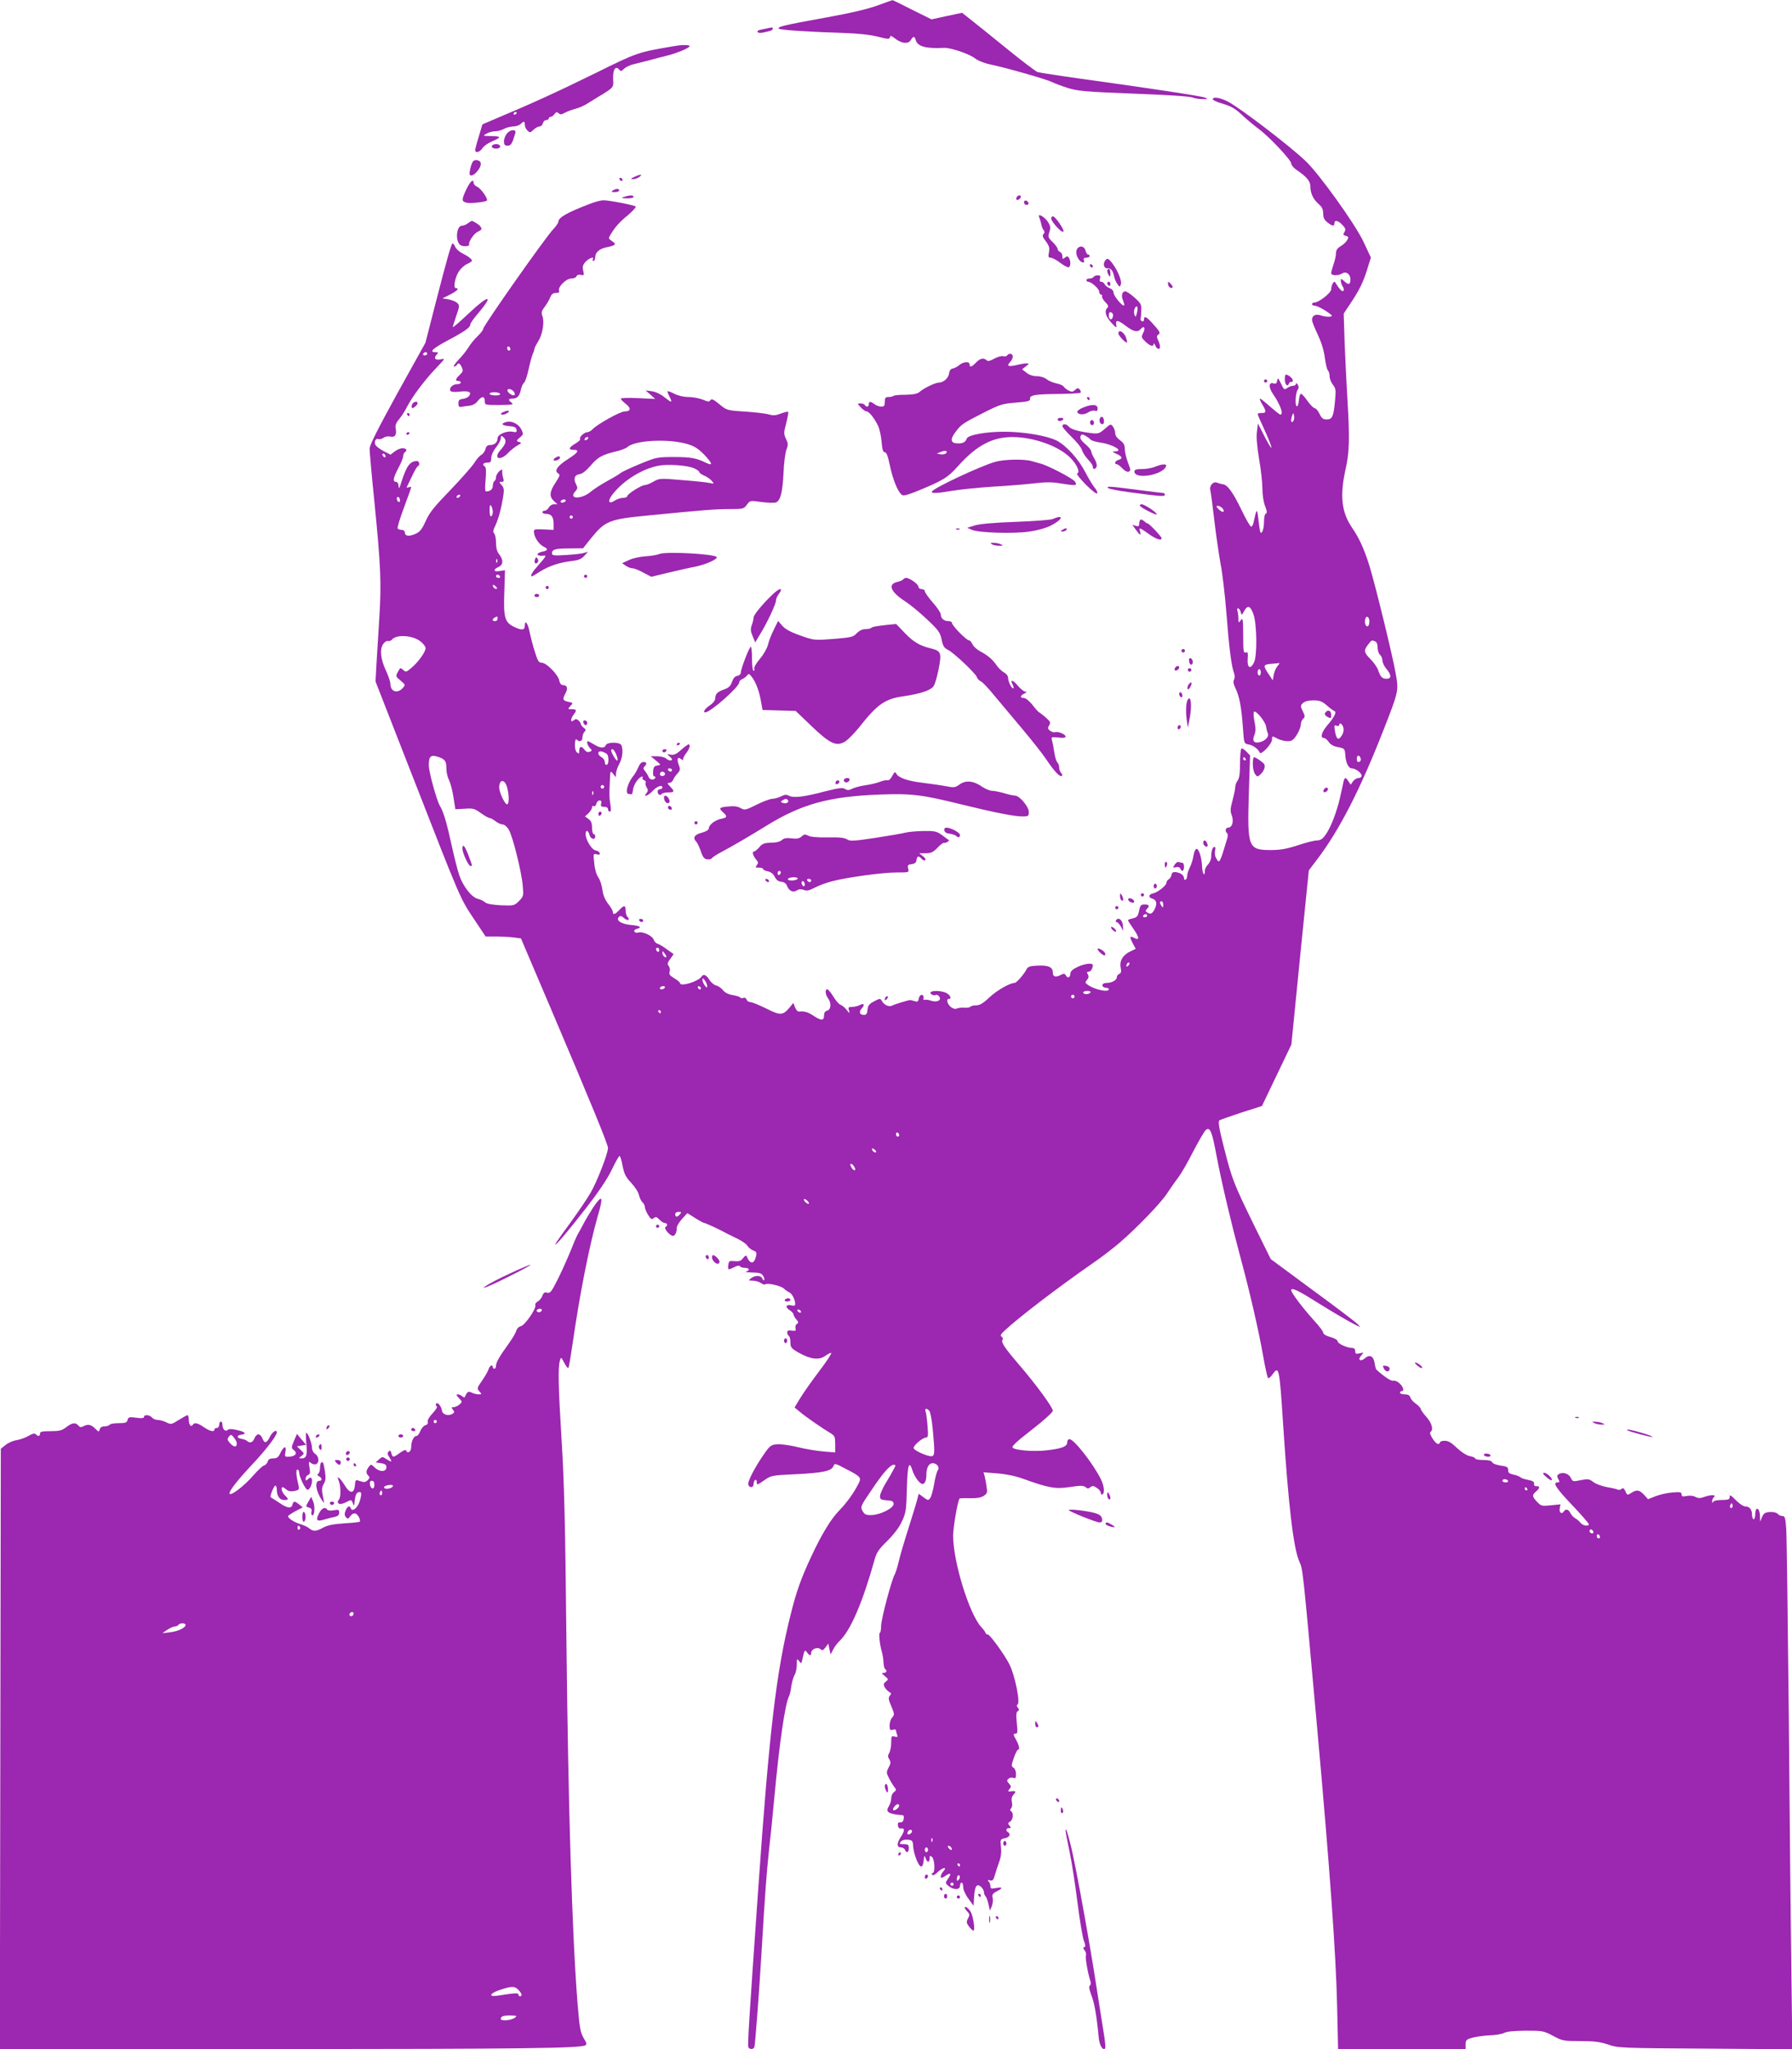 <?xml version="1.0" standalone="no"?>
<!DOCTYPE svg PUBLIC "-//W3C//DTD SVG 20010904//EN"
 "http://www.w3.org/TR/2001/REC-SVG-20010904/DTD/svg10.dtd">
<svg version="1.0" xmlns="http://www.w3.org/2000/svg"
 width="1120pt" height="1280pt" viewBox="0 0 1120 1280"
 preserveAspectRatio="xMidYMid meet">
<g transform="translate(0,1280) scale(0.1,-0.1)"
fill="#9c27b0" stroke="none">
<path d="M5485 12766 c-60 -22 -170 -48 -320 -75 -272 -49 -315 -60 -295 -71
16 -8 185 -19 404 -26 90 -3 165 -11 212 -23 63 -16 73 -17 76 -4 2 12 8 11
30 -6 41 -33 84 -38 100 -12 16 26 24 27 31 2 10 -41 63 -56 177 -50 40 2 157
-37 193 -65 19 -15 62 -32 103 -40 106 -23 347 -92 380 -109 16 -8 61 -25 99
-37 62 -19 110 -23 410 -35 199 -7 352 -17 368 -24 16 -6 45 -11 65 -10 32 0
34 1 14 9 -24 10 -342 58 -761 116 -145 20 -274 40 -287 44 -12 5 -102 73
-199 152 -97 79 -198 160 -225 181 l-47 37 -95 -20 -96 -21 -121 60 c-66 34
-122 61 -123 60 -2 0 -44 -15 -93 -33z"/>
<path d="M4795 12623 c-11 -2 -30 -6 -43 -9 -13 -2 -20 -9 -17 -14 6 -9 26 -7
78 7 9 2 17 9 17 14 0 9 -2 9 -35 2z"/>
<path d="M4220 12513 c-236 -40 -232 -38 -505 -173 -230 -113 -394 -188 -630
-287 l-70 -30 -22 -74 c-13 -41 -23 -80 -23 -86 0 -22 29 -14 45 11 9 14 36
33 61 43 24 10 44 21 44 26 0 4 -24 7 -52 7 -51 1 -52 1 -28 15 14 8 39 15 55
15 17 0 41 7 55 15 14 8 39 14 57 15 17 0 38 7 47 15 20 20 26 19 26 -4 0 -11
7 -27 16 -36 15 -15 18 -15 38 4 12 12 29 21 38 21 9 0 18 9 21 20 3 11 12 20
21 20 9 0 16 5 16 10 0 6 5 10 11 10 7 0 18 8 25 18 10 13 15 14 25 5 10 -10
18 -9 38 2 14 8 44 19 66 25 22 5 56 20 76 33 20 12 50 31 68 42 99 60 96 57
93 111 -3 57 15 86 37 60 11 -13 15 -12 31 4 10 10 36 23 57 28 21 5 67 17
103 26 36 10 88 23 115 30 64 17 135 47 135 58 0 8 -44 9 -90 1z m-990 -417
c0 -3 -4 -8 -10 -11 -5 -3 -10 -1 -10 4 0 6 5 11 10 11 6 0 10 -2 10 -4z"/>
<path d="M7580 12180 c0 -5 22 -16 49 -24 69 -20 89 -32 141 -81 25 -23 68
-59 95 -79 67 -49 205 -196 205 -217 0 -10 15 -28 33 -40 66 -45 87 -71 87
-106 0 -41 19 -80 54 -110 19 -16 26 -33 26 -57 0 -25 7 -40 26 -55 32 -25 44
-26 44 -6 0 23 24 18 50 -10 20 -21 22 -29 13 -44 -10 -16 -9 -20 8 -24 18 -5
19 -9 9 -27 -7 -12 -25 -29 -41 -38 -20 -12 -29 -25 -29 -43 0 -15 -7 -46 -15
-69 -8 -23 -15 -49 -15 -56 0 -17 43 -18 69 -2 24 15 51 -4 51 -37 0 -33 -11
-37 -37 -13 -20 18 -23 19 -23 5 0 -10 5 -26 12 -37 7 -10 9 -23 4 -27 -7 -7
-24 9 -47 47 -8 13 -10 13 -19 0 -5 -8 -10 -25 -10 -37 0 -22 -77 -83 -106
-83 -7 0 -14 -4 -14 -10 0 -5 8 -10 18 -10 10 0 40 -14 68 -32 43 -29 46 -33
26 -36 -13 -2 -37 1 -54 7 -35 12 -58 1 -58 -28 0 -9 16 -50 36 -91 22 -47 38
-98 44 -143 5 -38 13 -74 19 -80 6 -6 11 -23 11 -38 0 -14 9 -38 21 -53 18
-23 19 -34 13 -98 -9 -100 -17 -118 -52 -118 -23 0 -32 7 -45 35 -9 19 -23 35
-30 35 -7 0 -27 20 -45 45 -17 25 -36 45 -41 45 -6 0 -11 -18 -13 -40 -2 -22
-7 -39 -13 -38 -13 4 -8 87 6 104 7 9 7 18 0 31 -6 10 -11 12 -11 6 0 -7 -8
-13 -18 -13 -10 0 -27 -6 -37 -14 -18 -13 -21 -10 -39 28 -17 36 -20 38 -24
18 -2 -17 -8 -21 -22 -17 -32 10 -33 -25 -2 -69 44 -64 66 -126 44 -126 -4 0
-33 23 -64 50 -31 28 -59 50 -63 50 -4 0 2 -16 14 -36 27 -45 26 -54 -4 -54
-14 0 -25 -3 -25 -6 0 -4 21 -52 46 -106 25 -55 43 -102 40 -105 -2 -3 -22 30
-44 73 l-40 79 -6 -50 c-5 -34 0 -90 13 -171 12 -67 21 -151 21 -187 0 -39 7
-84 17 -109 12 -30 13 -43 5 -46 -7 -2 -12 -23 -12 -50 0 -46 -13 -82 -23 -66
-2 5 -8 41 -12 79 -8 73 -11 71 -30 -17 -3 -16 -10 -28 -15 -28 -6 0 -33 46
-60 103 -53 110 -88 159 -117 162 -10 1 -27 6 -37 10 -24 10 -50 -21 -41 -50
3 -11 14 -96 25 -190 11 -93 29 -215 39 -270 11 -55 27 -192 36 -305 17 -219
31 -329 47 -372 6 -16 6 -33 1 -43 -7 -11 -4 -28 8 -53 25 -49 39 -126 47
-247 7 -99 7 -100 34 -105 30 -5 62 -29 71 -51 8 -19 77 54 77 81 0 24 0 24
36 5 16 -8 44 -15 61 -15 27 0 37 7 58 40 14 22 25 50 25 64 0 13 7 29 14 36
13 10 13 16 -1 46 -16 32 -16 36 0 52 12 11 34 17 66 17 39 0 54 -6 83 -31 20
-18 42 -34 48 -36 16 -5 0 -38 -47 -92 -34 -41 -43 -76 -19 -76 7 0 21 -11 30
-24 10 -16 30 -28 58 -33 41 -8 43 -10 46 -48 3 -50 20 -85 41 -85 23 0 61
-28 61 -46 0 -8 -9 -14 -19 -14 -11 0 -27 -10 -35 -21 l-14 -21 -14 21 c-17
27 -24 27 -31 -1 -2 -13 -12 -56 -21 -96 -20 -92 -61 -197 -93 -239 -17 -24
-32 -33 -52 -33 -16 0 -69 -13 -119 -30 -70 -23 -110 -30 -169 -30 -142 0
-148 15 -138 352 l8 239 -23 24 c-13 13 -27 22 -31 19 -5 -3 -9 -45 -9 -93 0
-61 -4 -93 -15 -107 -8 -10 -15 -29 -15 -42 0 -12 -8 -49 -17 -83 -14 -50 -15
-66 -4 -94 13 -38 2 -75 -24 -75 -16 0 -20 -25 -6 -34 5 -4 6 -18 1 -34 -47
-157 -49 -161 -70 -121 -7 11 -9 32 -6 45 4 13 2 24 -3 24 -12 0 -21 -25 -21
-61 0 -16 -9 -38 -20 -49 -11 -11 -20 -29 -20 -40 0 -41 -15 -18 -17 25 -2 58
-21 117 -36 112 -7 -2 -15 -21 -18 -43 -3 -21 -13 -53 -22 -71 -9 -18 -17 -41
-17 -52 0 -11 -4 -23 -10 -26 -5 -3 -10 0 -10 8 0 19 -19 34 -50 39 -18 2 -26
-2 -28 -17 -2 -11 -10 -24 -18 -28 -8 -4 -14 -14 -14 -22 0 -17 -57 -61 -84
-66 -27 -5 -31 -25 -6 -32 27 -7 34 -30 18 -63 -15 -32 -27 -38 -48 -24 -12 7
-12 12 -2 22 19 19 14 28 -13 28 -26 0 -29 -3 -39 -53 -5 -21 -14 -29 -36 -34
-17 -3 -30 -8 -30 -12 0 -3 16 -28 35 -55 36 -51 38 -74 4 -55 -29 15 -31 8
-10 -33 l19 -35 -33 -16 c-47 -22 -69 -58 -61 -101 5 -25 3 -35 -9 -40 -8 -3
-15 -12 -15 -20 0 -19 -31 -36 -64 -36 -16 0 -26 -6 -26 -15 0 -8 9 -15 20
-15 11 0 20 -4 20 -10 0 -20 -82 -4 -127 25 -22 15 -23 18 -10 33 11 12 13 22
6 35 -8 13 -6 17 4 17 14 0 27 20 27 41 0 16 -52 10 -97 -12 -28 -13 -43 -27
-43 -39 0 -26 -17 -34 -28 -14 -7 13 -13 14 -30 5 -34 -18 -52 -14 -52 14 0
34 -29 47 -98 43 -45 -2 -59 -7 -67 -24 -15 -30 -62 -84 -74 -84 -29 0 -112
-47 -158 -91 -38 -36 -60 -49 -82 -49 -16 0 -32 -4 -35 -8 -3 -5 -20 -8 -38
-7 -18 2 -40 -1 -48 -5 -9 -5 -24 -1 -38 10 -22 19 -30 50 -12 50 20 0 9 25
-17 38 -31 14 -89 16 -97 3 -7 -10 22 -24 34 -16 4 3 13 -1 19 -9 19 -23 -12
-40 -50 -27 -17 6 -36 8 -41 5 -5 -3 -8 2 -6 12 2 12 -3 19 -12 19 -8 0 -16
-10 -18 -23 -3 -18 -8 -22 -25 -16 -12 3 -24 7 -27 7 -9 1 -95 -25 -113 -34
-20 -11 -51 2 -66 29 -9 16 -12 16 -48 -3 -30 -16 -39 -26 -41 -52 -2 -25 -8
-33 -22 -33 -28 0 -34 19 -14 41 21 23 13 35 -14 20 -12 -6 -33 -11 -47 -11
-23 0 -25 -3 -19 -22 6 -21 5 -21 -15 4 -12 15 -29 29 -39 32 -9 3 -29 26 -44
51 -15 25 -32 45 -38 45 -15 0 -12 -33 5 -56 22 -29 19 -71 -5 -77 -14 -3 -20
-14 -20 -31 0 -33 -18 -33 -66 -1 -34 23 -59 30 -92 26 -6 -1 -17 11 -23 26
l-11 28 -21 -26 c-44 -53 -59 -54 -148 -9 -45 22 -89 40 -99 40 -10 0 -21 7
-24 16 -3 9 -13 14 -21 10 -8 -3 -17 -1 -19 3 -3 5 -24 11 -47 15 -26 4 -48
15 -60 30 -10 13 -30 27 -43 30 -14 3 -33 20 -43 36 -18 30 -37 38 -48 20 -19
-31 -135 -66 -135 -41 0 5 -16 18 -36 30 -28 17 -34 25 -29 42 4 11 1 27 -6
35 -10 12 -8 20 10 44 l21 30 -41 29 c-22 17 -49 33 -60 36 -10 3 -21 15 -24
26 -8 24 -69 52 -95 44 -10 -3 -21 -1 -25 5 -4 7 2 14 14 17 37 10 22 20 -35
25 -61 5 -97 29 -76 50 9 9 16 7 32 -7 21 -19 42 -13 22 7 -7 7 -12 25 -12 40
0 35 -10 35 -40 3 -26 -28 -40 -32 -40 -11 0 7 -13 30 -29 50 -19 24 -32 54
-36 88 -4 29 -16 64 -26 78 -11 14 -22 51 -25 87 -7 61 -6 62 16 56 17 -4 21
-2 18 8 -2 8 -14 15 -26 17 -24 4 -62 66 -62 102 0 28 17 25 24 -5 7 -27 36
-35 36 -10 0 8 -4 15 -10 15 -5 0 -10 18 -10 39 0 30 -6 44 -22 55 l-22 16 22
20 c12 12 22 28 22 36 0 8 5 12 11 9 6 -4 13 2 16 14 3 12 12 21 20 21 10 0
14 -7 10 -20 -4 -16 0 -20 19 -20 15 0 24 -6 24 -15 0 -8 5 -15 11 -15 8 0 9
13 4 43 -7 42 -8 64 -3 160 2 53 3 53 20 33 l17 -21 1 23 c0 12 9 39 20 59 20
37 26 87 14 117 -8 22 -89 22 -98 1 -8 -21 -35 -19 -74 5 -18 11 -35 20 -37
20 -11 0 -4 -25 11 -42 16 -16 15 -18 -1 -24 -12 -5 -23 0 -34 15 -18 24 -31
19 -31 -12 0 -16 -3 -17 -14 -7 -9 7 -14 27 -13 51 1 25 5 35 11 29 17 -17 36
-11 36 13 0 13 6 29 13 36 10 10 9 15 -5 25 -10 7 -18 18 -18 23 0 6 -7 16
-15 23 -12 10 -18 10 -30 0 -20 -17 -21 9 0 36 21 27 19 34 -12 34 -25 0 -26
0 -8 20 18 19 17 20 -13 26 -35 7 -38 17 -18 53 17 30 11 51 -14 51 -12 0 -21
10 -25 30 -8 37 -80 110 -109 110 -18 0 -26 11 -43 68 -12 37 -27 93 -33 125
-11 54 -30 79 -30 38 0 -28 -20 -30 -67 -7 -59 29 -67 58 -61 222 l4 132 -33
-5 c-39 -7 -44 9 -8 25 31 14 32 44 5 79 -14 17 -20 41 -20 72 0 26 -5 52 -12
59 -8 8 -6 22 10 54 19 41 37 110 49 191 4 28 1 43 -12 57 -17 19 -17 20 0 20
13 0 16 5 10 23 -4 12 -7 30 -6 41 0 17 -1 17 -20 1 -10 -10 -19 -26 -19 -36
0 -10 -4 -21 -10 -24 -5 -3 -10 -17 -10 -30 0 -21 -17 -35 -42 -35 -7 0 -8 25
-3 74 4 49 3 76 -4 81 -19 11 -12 25 14 25 21 0 25 5 25 29 0 16 12 44 30 66
17 21 30 47 30 58 0 16 3 17 15 7 23 -19 18 -42 -15 -79 -51 -55 -6 -75 46
-20 16 17 43 38 59 47 24 13 26 17 13 20 -23 5 -23 10 3 31 20 16 21 20 8 47
-17 35 -59 57 -94 48 -38 -10 -30 -22 17 -26 33 -2 44 -8 46 -22 3 -16 -1 -18
-25 -13 -38 7 -93 -17 -93 -40 0 -26 -19 -43 -47 -43 -16 0 -24 -7 -29 -25 -3
-14 -15 -30 -25 -36 -11 -5 -31 -28 -45 -51 -14 -22 -82 -99 -150 -170 -100
-103 -131 -141 -154 -194 -25 -54 -36 -67 -66 -80 -40 -17 -64 -13 -64 11 0 8
-9 15 -19 15 -11 0 -22 4 -26 9 -3 5 15 64 40 131 25 66 45 123 45 127 0 3 -7
2 -16 -1 -9 -3 -14 -3 -12 1 2 5 17 35 33 68 15 33 32 62 37 63 14 6 9 32 -6
32 -43 0 -65 -30 -97 -130 -13 -42 -17 -48 -18 -27 -1 17 -7 27 -16 27 -22 0
-18 24 15 87 17 31 30 64 30 74 0 10 5 21 10 24 18 11 10 25 -14 25 -13 0 -35
-9 -49 -20 l-26 -20 -40 20 c-22 12 -45 28 -51 36 -15 17 -5 48 14 41 8 -3 22
1 33 8 10 8 28 11 42 8 29 -7 42 11 34 49 -4 20 1 35 21 59 15 18 38 53 50 78
33 64 108 164 180 240 60 63 61 63 29 56 -35 -7 -45 9 -21 33 9 9 7 12 -11 12
-42 0 -16 24 84 77 103 55 135 78 135 98 0 6 20 35 45 64 106 124 72 124 -59
0 -53 -50 -96 -87 -96 -82 0 4 10 36 22 71 20 58 21 64 6 79 -9 9 -34 19 -55
23 l-38 6 48 24 c45 23 60 40 36 40 -19 0 -4 74 22 109 12 17 35 37 51 43 15
7 28 16 28 19 0 10 -26 30 -63 48 -17 9 -36 26 -42 39 -5 12 -13 22 -16 22 -8
0 -36 -99 -109 -383 l-61 -238 -175 -315 c-123 -224 -174 -324 -174 -347 0
-18 13 -167 30 -332 40 -402 44 -508 31 -720 -6 -99 -14 -230 -18 -291 l-6
-111 238 -609 c296 -758 291 -746 378 -876 l72 -108 66 0 c36 0 86 -3 111 -6
l44 -6 184 -432 c253 -594 360 -855 360 -877 0 -34 -69 -212 -109 -280 -21
-37 -80 -123 -130 -192 -50 -68 -91 -127 -91 -130 0 -13 79 80 194 228 76 98
132 180 159 237 23 48 45 87 49 87 4 1 13 -27 19 -61 10 -51 20 -71 55 -108
23 -25 45 -59 48 -77 4 -17 14 -37 22 -44 8 -6 14 -19 14 -28 0 -9 9 -31 20
-49 17 -28 23 -32 36 -21 12 10 18 8 35 -9 11 -12 26 -22 34 -22 17 0 20 -16
4 -25 -12 -8 28 -55 47 -55 13 0 24 22 24 51 0 11 15 35 33 55 l33 36 49 -31
c27 -17 53 -31 58 -31 8 0 98 -42 147 -69 8 -4 37 -18 63 -31 26 -13 53 -32
58 -42 6 -10 22 -23 36 -29 21 -8 24 -14 18 -37 -12 -51 -38 -51 -59 2 -2 6
-11 1 -21 -12 -13 -18 -25 -23 -54 -20 -33 3 -36 1 -39 -24 -4 -32 -1 -33 38
-13 18 9 31 11 35 5 3 -6 17 -10 31 -10 28 0 33 -16 7 -23 -10 -3 8 -5 39 -6
47 -1 59 -5 68 -22 7 -11 9 -23 6 -26 -3 -3 -8 2 -12 11 -8 20 -44 21 -70 1
-18 -14 -18 -14 11 -15 17 0 40 -7 51 -15 12 -8 24 -12 27 -8 11 11 99 -9 116
-26 10 -10 25 -20 34 -24 17 -7 37 -46 37 -73 0 -10 -7 -13 -24 -8 -34 8 -41
-11 -11 -30 14 -9 25 -22 25 -28 0 -6 8 -20 17 -30 14 -16 15 -21 4 -28 -8 -4
-12 -17 -9 -27 4 -16 1 -18 -23 -15 -21 3 -29 0 -29 -11 0 -9 5 -19 10 -22 6
-3 10 -22 10 -40 0 -31 5 -38 52 -65 75 -42 128 -48 167 -19 17 12 33 20 36
17 4 -3 -31 -56 -77 -116 -46 -61 -99 -136 -118 -168 l-34 -56 35 -29 c33 -28
135 -99 192 -133 24 -15 27 -22 27 -68 l0 -51 -72 6 c-40 3 -113 15 -161 27
-49 12 -107 20 -130 18 -38 -3 -45 -8 -83 -63 -59 -85 -104 -173 -97 -190 8
-22 33 -18 33 4 0 11 4 23 10 26 6 3 10 -3 10 -14 0 -19 3 -18 45 11 44 31 47
32 198 39 168 8 224 20 236 50 7 20 10 19 76 -16 97 -50 101 -55 79 -96 -28
-56 -74 -119 -120 -166 -50 -51 -108 -145 -174 -287 -62 -132 -94 -221 -129
-364 -89 -353 -133 -725 -201 -1697 -59 -839 -68 -988 -63 -1002 6 -16 32 -17
38 0 5 15 31 357 45 597 21 360 32 498 45 620 8 69 24 224 35 345 31 335 67
582 91 628 5 9 12 39 15 65 4 26 13 57 20 69 8 12 14 41 14 65 0 38 1 40 14
22 14 -18 15 -18 21 11 13 59 15 62 29 43 16 -22 26 -23 26 -3 0 23 38 39 57
24 12 -11 18 -9 32 10 l18 24 7 -34 7 -34 16 30 c8 17 27 42 42 56 68 66 143
241 216 502 13 49 26 68 80 121 42 41 75 85 92 122 25 54 28 71 31 207 4 148
14 178 35 111 13 -40 46 -84 62 -84 16 0 25 22 25 61 0 40 16 69 39 69 26 0
46 -26 33 -43 -6 -7 -17 -45 -23 -85 -7 -40 -18 -80 -25 -90 -12 -16 -14 -16
-42 5 l-30 22 -7 -27 c-3 -15 -28 -97 -55 -182 -27 -85 -56 -182 -63 -215 -8
-34 -19 -70 -25 -80 -21 -38 -84 -277 -85 -321 0 -24 -4 -44 -8 -44 -8 0 -1
-72 12 -116 5 -17 10 -47 11 -68 1 -20 5 -39 10 -42 14 -9 9 -24 -9 -24 -15 0
-13 -4 7 -20 24 -19 24 -21 7 -34 -15 -12 -16 -18 -8 -35 6 -11 19 -24 28 -30
14 -7 15 -12 4 -24 -10 -13 -8 -25 10 -66 20 -48 20 -53 5 -70 -9 -9 -16 -32
-16 -50 0 -28 3 -31 20 -26 11 3 20 2 20 -4 0 -5 3 -17 7 -27 5 -14 2 -16 -15
-12 -20 6 -22 2 -22 -38 0 -24 -6 -53 -12 -64 -10 -16 -10 -24 0 -40 10 -17
10 -26 -4 -51 -15 -29 -15 -34 3 -68 10 -20 25 -44 33 -54 13 -17 13 -20 -3
-32 -9 -6 -17 -24 -17 -39 0 -15 -7 -37 -15 -50 -23 -35 -3 -48 88 -55 5 -1 7
-11 5 -23 -2 -15 -9 -22 -21 -22 -13 2 -17 -4 -15 -20 2 -14 9 -20 21 -18 22
4 22 -16 -3 -53 -26 -39 -26 -65 0 -65 11 0 23 -7 26 -15 9 -24 24 -17 24 10
0 21 -5 25 -31 25 -27 0 -30 2 -19 16 8 9 25 14 44 12 28 -3 31 -7 33 -38 1
-33 19 -90 36 -117 15 -23 26 -14 30 25 3 32 5 34 12 15 9 -29 25 -30 25 -2 0
18 2 19 15 9 17 -14 21 -100 4 -100 -5 0 -7 -5 -3 -11 4 -7 16 -1 33 15 32 31
64 37 38 8 -16 -18 -23 -42 -12 -42 3 0 17 7 30 16 29 19 32 9 8 -25 -16 -23
-15 -25 6 -43 32 -25 71 -24 71 2 0 11 5 20 10 20 6 0 10 -13 10 -28 0 -17 14
-48 33 -73 l32 -44 3 55 c4 68 17 87 43 64 11 -10 19 -25 19 -34 0 -9 4 -20
10 -26 5 -5 13 -27 18 -49 l9 -40 12 28 c6 16 8 39 5 52 -5 19 0 27 25 40 41
21 39 29 -4 21 -30 -6 -35 -4 -35 12 0 10 -5 23 -11 29 -9 9 -7 11 8 7 16 -5
22 1 31 33 6 21 18 58 27 83 11 30 15 61 11 93 -5 46 -4 48 24 54 29 5 40 26
20 38 -16 10 -12 25 6 25 14 0 14 2 3 16 -11 13 -10 17 4 25 19 11 23 54 7 64
-8 5 -8 11 0 20 6 7 8 25 4 39 -4 19 -1 33 11 46 18 20 15 24 -20 20 -16 -2
-17 0 -6 14 12 14 11 19 -3 35 -14 15 -14 20 -3 30 8 6 22 9 31 5 13 -5 16 0
16 24 0 18 -7 35 -16 40 -14 8 -14 14 2 60 10 29 22 52 26 52 13 0 9 24 -12
63 -18 32 -18 37 -4 37 14 0 15 9 9 66 -5 50 -4 69 6 75 10 6 10 11 0 22 -7 9
-8 16 -2 19 20 7 -15 181 -50 251 -32 63 -122 187 -136 187 -7 0 -13 4 -13 9
0 4 -12 21 -27 37 -74 80 -175 404 -176 569 -1 48 28 217 40 234 2 2 30 3 64
2 43 -1 68 3 86 14 23 15 25 22 19 59 -3 22 -9 52 -12 65 l-7 24 88 -7 c52 -4
116 -17 158 -33 161 -58 204 -66 294 -52 66 10 85 10 98 -1 12 -10 18 -10 30
0 12 10 20 9 40 -4 14 -9 25 -23 25 -32 0 -8 5 -12 10 -9 16 10 11 53 -11 98
-52 101 -167 247 -195 247 -8 0 -14 -9 -14 -20 0 -26 -33 -39 -130 -50 -81 -9
-194 0 -211 17 -8 8 27 40 120 112 77 60 131 109 131 119 0 21 -108 168 -215
292 -89 104 -109 135 -99 151 4 6 1 15 -6 19 -10 6 -5 17 21 40 84 79 334 270
543 415 55 37 131 96 170 129 109 93 263 253 300 311 19 28 49 72 69 98 19 25
62 99 95 165 34 65 69 125 78 133 27 22 39 -8 68 -164 31 -165 92 -421 147
-625 56 -205 116 -464 143 -619 13 -74 27 -137 31 -141 3 -4 16 5 27 21 42 58
44 50 68 -318 33 -503 64 -767 101 -850 22 -50 20 -26 109 -1015 81 -895 120
-1441 127 -1762 l6 -268 398 0 399 0 0 30 c0 26 5 31 43 41 23 7 72 13 108 15
37 1 77 8 90 15 16 9 62 13 134 14 105 0 113 -1 171 -32 59 -32 67 -33 172
-33 87 0 123 -5 174 -22 61 -21 79 -22 607 -25 l543 -4 -6 493 c-4 271 -11
983 -16 1583 -6 600 -13 1127 -16 1173 -5 70 -8 82 -24 82 -10 0 -23 6 -29 13
-6 8 -27 13 -48 12 -31 -2 -40 -8 -50 -31 l-12 -29 -1 27 c0 35 -10 59 -21 52
-5 -3 -9 -18 -9 -35 0 -16 -4 -29 -10 -29 -5 0 -10 13 -10 28 0 33 -16 52 -43
52 -10 0 -35 16 -54 35 -39 39 -43 41 -43 20 0 -11 -12 -15 -49 -15 -30 0 -51
-5 -54 -12 -4 -9 -6 -8 -6 3 -1 8 4 20 11 27 16 16 -17 16 -61 1 -25 -9 -38
-9 -56 1 -13 7 -35 9 -54 5 -25 -5 -31 -3 -31 10 0 14 -9 16 -57 12 -32 -2
-79 -13 -105 -23 l-48 -19 -25 28 c-30 31 -46 33 -80 11 -24 -15 -25 -15 -36
10 -9 20 -15 23 -25 15 -7 -6 -18 -8 -23 -4 -6 3 -35 10 -65 15 -31 5 -69 19
-86 31 -27 21 -35 22 -80 13 -49 -10 -51 -10 -63 15 -13 27 -51 38 -76 22 -10
-7 -11 -13 -2 -30 10 -17 9 -21 -4 -21 -33 0 -11 -35 90 -141 58 -61 105 -115
105 -120 0 -16 -38 -10 -52 9 -7 9 -22 22 -33 28 -11 6 -24 20 -30 32 -10 23
-30 29 -40 12 -13 -22 -32 -10 -27 17 l5 26 -60 -6 c-56 -6 -61 -5 -86 21 -32
34 -33 42 -7 65 25 21 26 35 3 33 -12 0 -17 5 -15 15 2 12 -8 19 -35 24 -21 4
-44 11 -51 17 -6 6 -27 14 -45 17 -24 6 -32 12 -31 28 0 18 -7 23 -47 28 -27
4 -50 13 -53 21 -4 9 -22 14 -56 14 -27 0 -50 4 -50 9 0 5 -15 12 -33 15 -21
4 -52 24 -81 51 -34 33 -54 45 -76 45 -17 0 -30 -4 -30 -10 0 -5 -6 -10 -12
-10 -18 0 -60 68 -48 75 21 13 9 56 -25 94 -19 21 -35 43 -35 49 0 6 -13 20
-29 32 -17 11 -33 29 -36 40 -4 14 -15 20 -36 20 -16 0 -29 5 -29 10 0 6 5 10
10 10 18 0 11 26 -13 49 -13 12 -31 19 -39 16 -12 -5 -61 28 -107 71 -2 2 -7
21 -10 41 -7 43 -32 54 -61 28 -27 -24 -47 -9 -23 17 18 21 18 21 -9 14 -24
-5 -28 -3 -28 14 0 13 -7 20 -20 20 -32 0 -90 27 -90 42 0 8 -20 19 -45 26
-27 7 -45 18 -45 27 0 8 -26 43 -58 77 -67 74 -142 172 -142 188 0 19 40 1
145 -65 122 -76 209 -127 255 -150 34 -17 35 -17 18 1 -9 11 -136 107 -282
214 l-264 195 -106 215 c-128 262 -136 284 -187 484 -32 127 -37 161 -27 168
7 4 70 26 139 49 l126 40 92 192 92 192 54 544 55 544 54 71 c137 181 266 431
412 804 95 242 96 246 78 350 -20 115 -127 553 -165 677 -33 106 -64 174 -111
242 -64 95 -75 199 -38 363 24 106 26 195 11 441 -5 85 -13 239 -17 342 l-6
188 57 86 c39 60 66 114 85 175 l28 89 -45 96 c-52 112 -279 428 -364 508
-106 100 -404 327 -484 370 -49 25 -95 33 -95 15z m-4910 -1590 c0 -5 -7 -10
-16 -10 -8 0 -12 5 -9 10 3 6 10 10 16 10 5 0 9 -4 9 -10z m5411 -423 c-13
-13 -15 11 -4 40 7 16 8 15 11 -6 2 -13 -1 -28 -7 -34z m-5671 -218 c0 -6 -4
-7 -10 -4 -5 3 -10 11 -10 16 0 6 5 7 10 4 6 -3 10 -11 10 -16z m465 -249 c-3
-5 -11 -10 -16 -10 -6 0 -7 5 -4 10 3 6 11 10 16 10 6 0 7 -4 4 -10z m-375
-26 c0 -8 -4 -12 -10 -9 -5 3 -10 13 -10 21 0 8 5 12 10 9 6 -3 10 -13 10 -21z
m580 -71 c0 -12 -4 -25 -10 -28 -6 -4 -10 11 -10 37 0 31 3 39 10 28 5 -8 10
-25 10 -37z m4560 22 c21 -25 1 -31 -22 -7 -18 18 -19 22 -6 22 8 0 21 -7 28
-15z m-4533 -337 c-3 -8 -6 -5 -6 6 -1 11 2 17 5 13 3 -3 4 -12 1 -19z m18
-88 c3 -5 -1 -10 -9 -10 -9 0 -16 5 -16 10 0 6 4 10 9 10 6 0 13 -4 16 -10z
m-19 -77 c-7 -7 -26 7 -26 19 0 6 6 6 15 -2 9 -7 13 -15 11 -17z m4729 -163
c21 -64 23 -255 3 -297 -22 -47 -44 -36 -40 20 3 39 1 46 -12 41 -14 -5 -16 8
-16 107 -1 102 -2 112 -15 95 -14 -19 -15 -18 -15 11 0 17 -3 38 -6 47 -3 9
-2 16 4 16 5 0 13 -10 16 -22 6 -23 7 -23 22 5 22 40 40 33 59 -23z m-4725
-25 c0 -8 -7 -15 -15 -15 -26 0 -18 20 13 29 1 1 2 -6 2 -14z m5448 -26 c-1
-13 -7 -23 -13 -22 -13 3 -18 30 -11 50 10 24 29 1 24 -28z m-5932 -114 c19
-14 34 -34 34 -44 0 -23 -47 -89 -90 -124 -30 -26 -34 -27 -50 -12 -17 16 -19
15 -33 -12 -15 -27 -14 -29 16 -54 32 -27 32 -27 13 -48 -33 -36 -76 -21 -76
27 0 13 -12 48 -26 79 -35 73 -42 134 -20 169 10 14 24 23 31 20 7 -2 19 1 25
9 27 33 128 27 176 -10z m5968 -1 c10 -4 16 -18 16 -39 0 -18 7 -38 15 -45 8
-7 15 -23 15 -35 0 -13 11 -37 25 -53 32 -38 33 -62 1 -62 -27 0 -39 12 -53
55 -6 17 -27 47 -47 67 -42 42 -44 55 -15 92 23 29 21 28 43 20z m-609 -154
c-10 -11 -21 -36 -24 -55 l-6 -35 -22 33 c-40 59 -40 65 9 70 23 2 47 4 52 5
5 1 1 -7 -9 -18z m-105 -40 c0 -11 -4 -20 -10 -20 -5 0 -10 9 -10 20 0 11 5
20 10 20 6 0 10 -9 10 -20z m33 -338 c2 -15 7 -34 11 -43 9 -20 -16 -47 -50
-55 -37 -9 -50 8 -34 45 9 23 9 42 1 81 -6 29 -8 57 -4 63 9 15 70 -57 76 -91z
m483 -7 c4 -16 0 -35 -11 -51 -20 -32 -33 -22 -42 31 -5 33 -4 37 10 32 10 -4
17 -2 17 3 0 21 20 9 26 -15z m-4548 -160 c20 -44 14 -63 -8 -27 -11 18 -20
37 -20 42 0 19 17 10 28 -15z m-55 -5 c13 -12 13 -63 0 -67 -8 -3 -13 4 -13
16 0 11 -9 25 -20 31 -29 15 -27 43 3 35 12 -4 26 -11 30 -15z m-1046 -21 c35
-13 43 -25 43 -72 0 -21 7 -52 16 -69 9 -18 22 -66 28 -107 l12 -76 58 3 c52
4 63 1 101 -27 24 -17 49 -31 55 -31 7 0 23 -9 37 -20 14 -11 34 -20 44 -20
11 0 28 -14 38 -31 25 -40 81 -265 88 -351 6 -64 5 -68 -24 -97 -29 -29 -32
-29 -113 -26 -54 3 -88 9 -99 19 -9 8 -28 18 -44 21 -40 10 -93 78 -117 149
-11 33 -31 113 -45 176 -33 152 -53 219 -75 255 -21 35 -70 213 -70 255 0 59
14 69 67 49z m5756 -3 c6 -15 -1 -26 -15 -26 -4 0 -8 9 -8 20 0 23 15 27 23 6z
m-718 -6 c3 -5 1 -10 -4 -10 -6 0 -11 5 -11 10 0 6 2 10 4 10 3 0 8 -4 11 -10z
m-4616 -177 c13 -47 14 -100 2 -107 -12 -8 -51 73 -51 105 0 53 35 53 49 2z
m605 -4 c-3 -5 -10 -7 -15 -3 -5 3 -7 10 -3 15 3 5 10 7 15 3 5 -3 7 -10 3
-15z m-67 -41 c-3 -8 -6 -5 -6 6 -1 11 2 17 5 13 3 -3 4 -12 1 -19z m3563
-690 c0 -19 -2 -20 -10 -8 -13 19 -13 30 0 30 6 0 10 -10 10 -22z m-100 -68
c0 -5 -7 -10 -16 -10 -8 0 -12 5 -9 10 3 6 10 10 16 10 5 0 9 -4 9 -10z
m-3050 -216 c0 -8 -4 -12 -10 -9 -5 3 -10 10 -10 16 0 5 5 9 10 9 6 0 10 -7
10 -16z m45 -42 c-8 -8 -25 10 -25 26 0 13 2 13 14 -4 8 -10 13 -21 11 -22z
m2887 -54 c-7 -7 -12 -8 -12 -2 0 14 12 26 19 19 2 -3 -1 -11 -7 -17z m-2632
-127 c-1 -13 -4 -12 -15 3 -8 11 -15 27 -15 35 1 13 4 12 15 -3 8 -11 15 -27
15 -35z m-265 -11 c-3 -5 -13 -10 -21 -10 -8 0 -12 5 -9 10 3 6 13 10 21 10 8
0 12 -4 9 -10z m226 -3 c-1 -12 -15 -9 -19 4 -3 6 1 10 8 8 6 -3 11 -8 11 -12z
m2434 -27 c-3 -5 -15 -10 -26 -10 -10 0 -19 5 -19 10 0 6 12 10 26 10 14 0 23
-4 19 -10z m-101 -31 c-3 -5 -10 -7 -15 -3 -5 3 -7 10 -3 15 3 5 10 7 15 3 5
-3 7 -10 3 -15z m-2584 -89 c0 -5 -2 -10 -4 -10 -3 0 -8 5 -11 10 -3 6 -1 10
4 10 6 0 11 -4 11 -10z m1490 -771 c0 -5 -4 -9 -10 -9 -5 0 -10 7 -10 16 0 8
5 12 10 9 6 -3 10 -10 10 -16z m-144 -106 c-7 -7 -26 7 -26 19 0 6 6 6 15 -2
9 -7 13 -15 11 -17z m-136 -93 c7 -13 7 -20 1 -20 -6 0 -15 9 -21 20 -7 13 -7
20 -1 20 6 0 15 -9 21 -20z m-290 -215 c7 -8 8 -15 2 -15 -5 0 -15 7 -22 15
-7 8 -8 15 -2 15 5 0 15 -7 22 -15z m-800 -80 c-7 -8 -16 -15 -21 -15 -5 0 -9
7 -9 15 0 9 9 15 21 15 18 0 19 -2 9 -15z m755 -605 c3 -5 2 -10 -4 -10 -5 0
-13 5 -16 10 -3 6 -2 10 4 10 5 0 13 -4 16 -10z m804 -624 c6 -8 16 -60 21
-117 13 -141 12 -159 -4 -165 -19 -7 -116 35 -116 51 0 17 57 65 77 65 14 0
15 11 10 73 -3 39 -8 80 -12 90 -8 20 8 23 24 3z m-223 -363 c-8 -16 -30 -55
-50 -87 -20 -33 -36 -70 -36 -82 0 -20 6 -23 43 -26 34 -2 42 -7 42 -23 0 -26
-84 -68 -138 -69 -34 -1 -43 3 -56 25 -14 26 -13 30 52 125 73 110 120 164
143 164 13 0 13 -3 0 -27z m3839 -73 c3 -5 -3 -10 -14 -10 -12 0 -21 5 -21 10
0 6 6 10 14 10 8 0 18 -4 21 -10z m120 -50 c3 -5 1 -10 -4 -10 -6 0 -11 5 -11
10 0 6 2 10 4 10 3 0 8 -4 11 -10z m1281 -117 c-10 -10 -19 5 -10 18 6 11 8
11 12 0 2 -7 1 -15 -2 -18z m-869 -159 c-9 -9 -28 6 -21 18 4 6 10 6 17 -1 6
-6 8 -13 4 -17z m43 -25 c0 -5 -4 -9 -10 -9 -5 0 -10 7 -10 16 0 8 5 12 10 9
6 -3 10 -10 10 -16z m-4380 -1678 c0 -13 -29 -35 -37 -28 -7 8 15 37 28 37 5
0 9 -4 9 -9z m80 -160 c0 -12 -20 -25 -27 -18 -7 7 6 27 18 27 5 0 9 -4 9 -9z
m127 -63 c-3 -8 -6 -5 -6 6 -1 11 2 17 5 13 3 -3 4 -12 1 -19z m118 -39 c11
-17 -1 -21 -15 -4 -8 9 -8 15 -2 15 6 0 14 -5 17 -11z m-145 -14 c0 -8 -4 -15
-10 -15 -5 0 -10 7 -10 15 0 8 5 15 10 15 6 0 10 -7 10 -15z m200 -95 c0 -5
-2 -10 -4 -10 -3 0 -8 5 -11 10 -3 6 -1 10 4 10 6 0 11 -4 11 -10z m-9 -93
c-8 -8 -11 -7 -11 4 0 20 13 34 18 19 3 -7 -1 -17 -7 -23z m-31 -27 c0 -5 -4
-10 -10 -10 -5 0 -10 5 -10 10 0 6 5 10 10 10 6 0 10 -4 10 -10z"/>
<path d="M2890 7499 c0 -27 38 -109 51 -109 12 0 12 1 -12 64 -22 61 -39 80
-39 45z"/>
<path d="M3171 11969 c-12 -13 -21 -35 -21 -51 0 -22 4 -28 23 -28 21 0 29 14
48 79 7 24 -28 24 -50 0z"/>
<path d="M3075 11890 c-8 -13 20 -24 41 -16 20 8 9 26 -16 26 -10 0 -22 -5
-25 -10z"/>
<path d="M2955 11790 c-12 -19 -24 -73 -19 -81 15 -25 79 46 68 75 -7 18 -39
22 -49 6z"/>
<path d="M3965 11695 c-24 -11 -26 -14 -9 -14 11 -1 29 6 40 14 24 18 8 18
-31 0z"/>
<path d="M3872 11681 c4 -13 18 -16 19 -4 0 4 -5 9 -11 12 -7 2 -11 -2 -8 -8z"/>
<path d="M2915 11618 c-31 -66 -31 -76 0 -84 24 -6 111 3 127 12 12 8 -34 75
-59 87 -12 5 -23 16 -23 24 0 29 -22 10 -45 -39z"/>
<path d="M3830 11610 c-12 -8 -9 -10 13 -10 15 0 27 5 27 10 0 13 -20 13 -40
0z"/>
<path d="M3900 11570 c-21 -7 -19 -8 18 -9 23 -1 42 4 42 9 0 12 -24 12 -60 0z"/>
<path d="M6355 11569 c-4 -6 -5 -13 -2 -16 7 -7 27 6 27 18 0 12 -17 12 -25
-2z"/>
<path d="M3685 11526 c-143 -55 -195 -85 -195 -111 0 -7 -15 -29 -34 -49 -55
-60 -436 -602 -436 -620 0 -7 -16 -28 -36 -47 -19 -18 -45 -50 -56 -69 -12
-19 -39 -54 -62 -77 -22 -24 -35 -43 -29 -43 7 0 15 5 18 10 10 16 19 12 31
-14 10 -21 8 -28 -12 -47 -28 -26 -31 -39 -9 -39 8 0 15 -4 15 -10 0 -5 -11
-10 -24 -10 -27 0 -51 -24 -41 -41 5 -8 25 -9 61 -5 56 6 75 -4 54 -29 -6 -8
-24 -15 -38 -17 -21 -2 -27 -8 -27 -28 0 -17 5 -24 15 -22 8 2 31 5 49 7 23 2
42 11 56 29 26 33 45 33 45 1 0 -25 0 -25 93 -25 79 1 89 3 75 14 -24 18 -22
26 6 26 29 0 44 17 52 58 4 17 12 36 20 42 7 6 20 46 29 88 9 42 21 85 26 94
5 10 9 22 9 28 0 6 11 27 24 48 27 43 40 120 26 158 -8 21 -6 31 14 57 14 18
29 44 35 60 8 19 17 27 35 27 17 0 24 4 20 14 -9 23 44 76 76 76 15 0 30 6 33
14 4 9 14 12 28 9 19 -5 21 -3 14 26 -6 26 -2 37 16 57 22 23 57 34 44 14 -3
-5 -1 -10 4 -10 6 0 11 11 11 23 0 30 26 53 70 62 58 12 65 19 36 38 -25 17
-25 18 -8 45 28 46 54 75 110 121 29 25 49 48 45 51 -10 9 -171 40 -203 39
-14 0 -52 -10 -85 -23z m-495 -907 c0 -5 -4 -9 -10 -9 -5 0 -10 7 -10 16 0 8
5 12 10 9 6 -3 10 -10 10 -16z m20 -264 c7 -9 10 -19 6 -22 -8 -9 -38 9 -44
25 -5 17 23 15 38 -3z m-85 -15 c4 -6 -8 -10 -29 -10 -20 0 -36 5 -36 10 0 6
13 10 29 10 17 0 33 -4 36 -10z"/>
<path d="M6400 11536 c0 -9 7 -16 16 -16 9 0 14 5 12 12 -6 18 -28 21 -28 4z"/>
<path d="M6495 11443 c4 -10 10 -29 13 -43 2 -14 9 -31 15 -38 7 -9 7 -16 -1
-24 -9 -9 -5 -20 14 -45 21 -28 25 -41 20 -69 -6 -28 -4 -34 11 -34 10 0 36
-14 57 -30 22 -17 46 -30 53 -30 15 0 17 38 4 59 -8 12 -12 12 -25 2 -14 -12
-16 -10 -16 8 0 12 -7 24 -15 27 -8 4 -15 12 -15 19 0 7 -14 26 -31 43 -29 28
-30 33 -21 61 9 25 8 37 -6 61 -20 34 -70 63 -57 33z"/>
<path d="M6570 11436 c0 -21 66 -93 76 -83 9 8 -45 88 -63 95 -7 2 -13 -4 -13
-12z"/>
<path d="M2924 11405 c-10 -8 -27 -15 -37 -15 -34 0 -43 -94 -11 -120 14 -12
61 -10 56 3 -5 16 30 68 53 79 27 12 29 17 17 34 -6 10 -45 34 -54 34 -2 0
-13 -7 -24 -15z"/>
<path d="M6731 11243 c-15 -27 12 -82 41 -83 4 0 5 7 2 15 -4 10 0 15 15 15
12 0 21 5 21 10 0 6 -4 10 -10 10 -5 0 -12 11 -16 25 -7 29 -38 34 -53 8z"/>
<path d="M6912 11178 c-21 -21 -15 -55 9 -54 23 1 35 -14 43 -54 3 -14 12 -34
20 -45 14 -19 15 -19 21 -2 9 21 -20 90 -55 135 -20 25 -28 30 -38 20z"/>
<path d="M6812 11141 c2 -7 7 -12 11 -12 12 1 9 15 -3 20 -7 2 -11 -2 -8 -8z"/>
<path d="M6920 11108 c0 -7 5 -20 10 -28 8 -12 10 -9 10 13 0 15 -4 27 -10 27
-5 0 -10 -6 -10 -12z"/>
<path d="M6835 11070 c-3 -5 -15 -10 -26 -10 -10 0 -19 -4 -19 -10 0 -5 5 -10
10 -10 21 0 70 -44 70 -62 0 -10 5 -18 11 -18 6 0 9 -5 7 -12 -2 -6 7 -22 20
-35 18 -18 22 -27 13 -36 -20 -20 -11 -53 25 -93 29 -32 35 -35 31 -17 -8 37
9 36 58 -2 50 -38 76 -43 95 -20 20 24 31 6 15 -24 -13 -27 -12 -30 14 -55 29
-28 51 -34 52 -13 0 6 4 2 9 -10 10 -26 30 -31 30 -8 0 8 -5 26 -12 40 -10 21
-9 28 2 35 15 10 10 19 -44 78 -33 35 -46 40 -46 16 0 -9 -6 -14 -12 -11 -7 2
-11 11 -9 18 2 8 4 31 4 53 2 34 -4 43 -42 77 -24 22 -50 39 -58 39 -20 0 -27
-28 -14 -57 6 -14 9 -28 7 -31 -9 -9 -66 59 -66 79 0 12 -10 23 -25 29 -14 5
-28 17 -31 25 -4 8 -13 15 -21 15 -10 0 -12 6 -8 20 5 15 2 20 -14 20 -11 0
-23 -4 -26 -10z m270 -228 c-7 -25 -8 -25 -15 -7 -4 11 -3 29 3 40 14 26 22 4
12 -33z m-151 -1 c8 -13 -4 -42 -15 -35 -12 7 -12 44 0 44 6 0 12 -4 15 -9z"/>
<path d="M6920 11031 c0 -6 5 -13 10 -16 6 -3 10 1 10 9 0 9 -4 16 -10 16 -5
0 -10 -4 -10 -9z"/>
<path d="M7300 11028 c0 -18 18 -34 28 -24 3 4 -2 14 -11 23 -16 16 -17 16
-17 1z"/>
<path d="M6990 10717 c0 -14 47 -63 54 -56 2 2 -2 19 -9 37 -14 31 -45 45 -45
19z"/>
<path d="M6295 10580 c-4 -6 -15 -8 -25 -5 -10 3 -35 -4 -55 -15 -27 -15 -41
-18 -48 -11 -18 18 -42 13 -67 -14 -27 -28 -40 -32 -40 -11 0 20 -40 17 -65
-5 -11 -9 -29 -19 -40 -21 -13 -2 -21 -12 -23 -30 -4 -30 -35 -58 -65 -58 -21
0 -94 -35 -121 -59 -13 -11 -38 -16 -87 -17 -38 0 -72 -3 -75 -7 -4 -4 -18 -7
-31 -7 -19 0 -23 -5 -23 -30 0 -25 -4 -30 -22 -30 -13 0 -32 7 -42 15 -25 19
-36 19 -36 0 0 -17 -16 -20 -25 -5 -3 6 -16 10 -27 10 -21 0 -21 0 2 -25 13
-14 29 -25 36 -25 16 0 50 -44 72 -90 9 -19 19 -64 22 -100 4 -48 9 -65 20
-65 10 0 20 -24 32 -84 18 -85 48 -160 73 -181 10 -9 30 -4 87 18 174 71 200
87 269 164 115 127 212 178 339 178 131 -1 286 -56 359 -129 42 -42 64 -92 43
-99 -6 -2 19 -33 55 -70 40 -39 68 -61 71 -53 2 7 -5 22 -16 34 -10 12 -37 55
-58 96 -43 84 -120 168 -180 199 -60 30 -204 55 -324 55 -116 1 -231 -20 -238
-43 -7 -21 -23 -30 -53 -30 -46 0 -53 22 -21 66 39 53 46 58 176 124 106 54
121 58 205 65 75 6 91 10 89 23 -4 24 32 30 178 31 72 1 134 4 137 8 4 3 2 12
-5 20 -9 11 -14 11 -29 -3 -14 -13 -21 -13 -41 -3 -13 6 -26 18 -30 24 -4 7
-24 16 -45 20 -20 4 -48 15 -61 26 -14 11 -40 19 -62 19 -23 0 -48 8 -65 22
l-27 21 23 18 c22 17 23 19 4 19 -11 0 -40 -5 -64 -11 -51 -11 -61 -6 -38 19
10 10 17 26 17 35 0 19 -25 23 -35 7z m-383 -612 c-5 -5 -20 -8 -33 -6 l-24 5
25 10 c28 12 47 6 32 -9z"/>
<path d="M8030 10431 c0 -33 17 -51 26 -27 3 9 10 13 15 10 5 -3 9 2 9 10 0
13 -28 36 -44 36 -3 0 -6 -13 -6 -29z"/>
<path d="M7900 10420 c0 -5 5 -10 10 -10 6 0 10 5 10 10 0 6 -4 10 -10 10 -5
0 -10 -4 -10 -10z"/>
<path d="M4065 10335 l30 -27 -107 5 c-60 3 -108 1 -108 -3 0 -5 14 -20 31
-33 35 -27 32 -47 -7 -47 -27 0 -173 -81 -200 -111 -9 -10 -25 -19 -34 -19
-19 0 -53 -33 -44 -43 4 -3 -10 -16 -30 -28 -42 -25 -46 -39 -11 -39 39 0 30
-16 -34 -57 -67 -43 -89 -73 -63 -90 14 -8 12 -15 -16 -58 -38 -57 -40 -87
-10 -115 l22 -20 -22 0 c-12 0 -26 -9 -32 -20 -6 -11 -17 -20 -25 -20 -8 0
-15 -4 -15 -10 0 -5 10 -10 23 -10 33 0 47 -19 47 -62 l0 -38 -62 3 c-62 2
-63 2 -60 -23 4 -32 33 -72 60 -85 30 -14 27 -24 -8 -31 -44 -9 -38 -31 8 -25
19 3 15 -5 -33 -59 -40 -45 -54 -70 -40 -70 2 0 25 13 51 30 56 35 119 56 195
65 43 5 62 12 80 32 l24 26 -25 -7 c-14 -5 -64 -10 -112 -13 -75 -5 -88 -3
-88 10 0 25 19 31 109 31 l85 1 52 65 c86 106 113 117 355 140 345 34 421 40
511 40 82 0 87 1 106 27 20 27 20 27 91 17 39 -5 79 -6 90 -3 29 11 42 63 48
184 2 61 11 126 18 146 12 30 11 40 -3 68 -14 31 -14 38 2 98 9 36 15 68 12
70 -3 3 -23 -2 -45 -10 -30 -12 -47 -14 -75 -6 -20 6 -88 14 -150 18 -112 7
-114 8 -160 46 -36 30 -49 36 -56 25 -7 -11 -15 -10 -49 4 -23 9 -63 16 -89
16 -28 0 -64 8 -87 20 -21 11 -40 18 -43 16 -2 -2 4 -18 13 -35 20 -39 14 -39
-34 -1 -22 18 -54 33 -77 36 l-39 5 30 -26z m-390 -275 c-3 -5 -11 -10 -16
-10 -6 0 -7 5 -4 10 3 6 11 10 16 10 6 0 7 -4 4 -10z m625 -35 c42 -13 66 -29
103 -67 49 -52 54 -69 14 -51 -65 32 -99 38 -202 38 -107 0 -113 -1 -215 -43
-58 -24 -112 -49 -120 -56 -8 -7 -46 -30 -85 -51 -38 -21 -84 -51 -102 -66
-57 -49 -143 -49 -98 1 16 17 16 24 6 44 -19 34 -10 60 21 64 17 2 41 21 69
53 46 54 72 68 159 89 30 7 63 19 72 28 50 43 260 53 378 17z m35 -149 c19 -8
35 -19 35 -24 0 -5 13 -15 29 -22 16 -6 38 -21 48 -32 18 -21 18 -21 -12 -15
-16 4 -94 12 -172 18 -137 12 -142 11 -178 -9 -20 -12 -44 -22 -54 -22 -22 0
-111 -56 -111 -70 0 -5 -11 -10 -25 -10 -14 0 -37 -7 -51 -16 -44 -29 -49 -2
-9 46 69 83 177 149 276 170 57 12 180 4 224 -14z m-800 -206 c-3 -5 -13 -10
-21 -10 -8 0 -12 5 -9 10 3 6 13 10 21 10 8 0 12 -4 9 -10z m45 -100 c0 -5 -4
-10 -10 -10 -5 0 -10 5 -10 10 0 6 5 10 10 10 6 0 10 -4 10 -10z"/>
<path d="M6795 10310 c3 -5 8 -10 11 -10 2 0 4 5 4 10 0 6 -5 10 -11 10 -5 0
-7 -4 -4 -10z"/>
<path d="M2576 10274 c-4 -9 -4 -19 -1 -22 6 -6 35 18 35 29 0 16 -28 10 -34
-7z"/>
<path d="M6767 10253 c-21 -8 -36 -21 -34 -27 6 -18 44 -19 70 -1 13 8 32 13
41 9 12 -4 16 0 16 15 0 26 -36 28 -93 4z"/>
<path d="M3153 10229 c-25 -9 -30 -19 -10 -19 15 0 43 17 37 23 -3 3 -15 1
-27 -4z"/>
<path d="M2545 10210 c3 -5 8 -10 11 -10 2 0 4 5 4 10 0 6 -5 10 -11 10 -5 0
-7 -4 -4 -10z"/>
<path d="M6874 10186 c-6 -17 2 -36 17 -36 12 0 12 37 -1 45 -6 3 -13 -1 -16
-9z"/>
<path d="M6610 10180 c0 -5 6 -10 14 -10 8 0 18 5 21 10 3 6 -3 10 -14 10 -12
0 -21 -4 -21 -10z"/>
<path d="M6815 10170 c-4 -6 -3 -16 3 -22 6 -6 12 -6 17 2 4 6 3 16 -3 22 -6
6 -12 6 -17 -2z"/>
<path d="M6640 10138 c0 -7 26 -37 58 -68 32 -31 62 -68 65 -83 4 -14 21 -40
37 -57 17 -17 30 -37 30 -45 0 -20 16 -19 24 1 3 9 -3 31 -14 49 -11 18 -20
39 -20 46 0 8 -17 28 -37 45 -26 22 -34 36 -30 48 6 14 10 15 29 5 13 -7 28
-18 33 -24 6 -7 32 -15 58 -19 80 -10 156 -55 95 -56 -19 -1 -18 -3 10 -15 37
-16 41 -30 12 -38 -21 -5 -28 -27 -10 -27 6 0 22 -12 35 -26 15 -16 31 -24 40
-20 13 5 12 12 -5 56 -11 28 -20 66 -20 85 0 26 -7 38 -30 55 -18 13 -30 30
-30 44 0 12 -6 31 -14 41 -13 18 -15 18 -51 -14 -35 -30 -41 -32 -89 -26 -76
10 -122 23 -136 40 -15 18 -40 20 -40 3z"/>
<path d="M2540 10089 c0 -5 5 -7 10 -4 6 3 10 8 10 11 0 2 -4 4 -10 4 -5 0
-10 -5 -10 -11z"/>
<path d="M3470 9940 c-8 -5 -12 -12 -9 -15 8 -8 39 5 39 16 0 11 -11 11 -30
-1z"/>
<path d="M6220 9915 c-92 -26 -380 -161 -395 -185 -9 -14 34 -12 131 5 44 7
156 19 250 25 93 5 210 15 261 21 67 8 109 8 156 0 35 -6 74 -11 86 -11 19 0
20 3 10 21 -9 18 -174 104 -219 114 -8 2 -31 9 -50 14 -47 15 -174 12 -230 -4z"/>
<path d="M7221 9885 c-18 -8 -55 -15 -82 -15 -37 0 -49 -4 -49 -15 0 -53 179
-23 198 33 5 16 -25 14 -67 -3z"/>
<path d="M6926 9751 c5 -5 65 -17 134 -26 196 -26 220 -28 220 -16 0 6 -3 11
-7 11 -5 0 -78 9 -163 20 -177 23 -198 24 -184 11z"/>
<path d="M7125 9640 c9 -14 105 -62 105 -53 -1 13 -77 63 -95 63 -9 0 -13 -5
-10 -10z"/>
<path d="M6580 9558 c-14 -6 -119 -14 -235 -18 -139 -5 -225 -13 -255 -23
l-45 -14 30 -13 c42 -18 255 -25 355 -11 52 7 103 21 138 38 75 38 85 73 12
41z"/>
<path d="M7127 9553 c-4 -3 -7 -15 -7 -25 0 -15 -5 -18 -21 -13 l-22 7 22 -31
c26 -36 35 -40 26 -11 -9 27 -3 26 54 -15 46 -33 81 -45 81 -27 0 10 -78 92
-87 92 -4 0 -14 7 -23 15 -9 8 -20 12 -23 8z"/>
<path d="M5978 9493 c7 -3 16 -2 19 1 4 3 -2 6 -13 5 -11 0 -14 -3 -6 -6z"/>
<path d="M6640 9490 c-13 -8 -13 -10 2 -10 9 0 20 5 23 10 8 13 -5 13 -25 0z"/>
<path d="M6200 9400 c8 -5 29 -9 45 -9 26 0 27 2 10 9 -11 5 -31 9 -45 9 -20
1 -22 -1 -10 -9z"/>
<path d="M4120 9339 c-14 -6 -52 -12 -85 -14 -33 -2 -80 -12 -103 -23 l-44
-20 23 -16 c13 -9 32 -16 42 -16 11 0 41 -12 68 -27 l49 -26 108 26 c59 14
134 31 167 37 63 13 135 44 135 59 0 20 -319 38 -360 20z"/>
<path d="M3344 9307 c-8 -21 2 -35 16 -21 5 5 6 15 0 24 -8 12 -10 12 -16 -3z"/>
<path d="M3650 9200 c0 -5 5 -10 10 -10 6 0 10 5 10 10 0 6 -4 10 -10 10 -5 0
-10 -4 -10 -10z"/>
<path d="M5645 9181 c-3 -5 -19 -12 -36 -16 -63 -14 -43 -63 49 -122 31 -20
93 -71 137 -113 71 -67 81 -81 90 -125 8 -40 16 -53 39 -64 36 -17 173 -147
181 -170 3 -10 14 -22 25 -27 11 -5 48 -44 82 -86 35 -42 112 -134 172 -205
59 -70 130 -159 156 -198 51 -76 86 -112 97 -101 4 3 1 12 -5 18 -7 7 -12 21
-12 33 0 12 -5 26 -12 33 -6 6 -15 35 -19 64 -4 29 -11 63 -14 74 -6 20 -4 21
39 17 31 -4 46 -2 46 6 0 14 -48 34 -66 27 -7 -3 -20 2 -31 9 -15 12 -16 17
-6 34 11 17 8 23 -21 49 -19 16 -38 31 -43 33 -4 2 -23 23 -41 47 -19 23 -42
42 -53 42 -26 0 -24 15 4 28 16 8 18 11 5 11 -9 1 -30 18 -47 38 -31 38 -51
41 -31 4 6 -12 7 -21 2 -21 -11 0 -32 45 -32 69 0 10 -12 24 -26 31 -14 8 -35
28 -46 45 -27 38 -53 60 -101 86 -21 11 -43 31 -49 44 -6 14 -16 25 -22 25
-16 0 -106 92 -106 108 0 7 -10 12 -23 12 -27 0 -47 17 -47 41 0 10 -22 44
-50 75 -27 31 -50 63 -50 71 0 7 -9 13 -20 13 -11 0 -20 7 -20 15 0 16 -55 55
-77 55 -6 0 -14 -4 -18 -9z"/>
<path d="M3410 9130 c0 -5 5 -10 10 -10 6 0 10 5 10 10 0 6 -4 10 -10 10 -5 0
-10 -4 -10 -10z"/>
<path d="M4829 9087 c-62 -59 -119 -128 -119 -144 0 -9 -5 -30 -11 -47 -9 -25
-8 -39 5 -70 l16 -39 33 55 c44 72 97 186 97 207 0 10 7 26 15 37 34 44 11 46
-36 1z"/>
<path d="M3340 9080 c0 -5 7 -10 15 -10 8 0 15 5 15 10 0 6 -7 10 -15 10 -8 0
-15 -4 -15 -10z"/>
<path d="M4837 8868 c-15 -29 -32 -72 -37 -95 -6 -24 -28 -62 -51 -89 -22 -26
-38 -53 -35 -60 3 -8 1 -14 -4 -14 -6 0 -10 33 -10 75 0 41 -3 75 -7 75 -10 0
-63 -139 -63 -162 0 -9 -9 -18 -22 -20 -14 -2 -25 -14 -33 -37 -9 -27 -20 -37
-50 -48 -42 -15 -54 -27 -55 -58 -1 -11 -15 -29 -32 -40 -31 -20 -48 -45 -30
-45 32 0 212 159 212 187 0 8 8 17 18 20 9 4 23 14 30 22 11 14 14 14 28 -4
26 -32 47 -85 59 -150 l11 -60 104 -3 103 -3 98 -94 c117 -112 157 -130 211
-97 19 12 58 52 88 89 114 145 162 178 279 194 104 15 169 37 186 63 9 13 23
62 32 109 19 100 15 111 -51 127 -69 17 -109 41 -163 98 l-52 54 -53 -5 c-72
-8 -96 -12 -104 -20 -4 -4 -20 -7 -36 -7 -18 0 -38 -10 -53 -25 -21 -24 -34
-27 -143 -36 -112 -9 -125 -8 -184 12 -88 30 -120 47 -144 76 l-21 24 -26 -53z"/>
<path d="M7386 8741 c-4 -5 -2 -12 3 -15 5 -4 12 -2 15 3 4 5 2 12 -3 15 -5 4
-12 2 -15 -3z"/>
<path d="M7432 8669 c1 -13 8 -23 13 -21 15 3 12 35 -3 40 -9 3 -13 -3 -10
-19z"/>
<path d="M7345 8629 c-4 -6 -5 -13 -2 -16 7 -7 27 6 27 18 0 12 -17 12 -25 -2z"/>
<path d="M7426 8621 c-4 -5 -2 -12 3 -15 5 -4 12 -2 15 3 4 5 2 12 -3 15 -5 4
-12 2 -15 -3z"/>
<path d="M7430 8526 c-6 -9 -10 -21 -8 -28 3 -8 9 -4 17 10 15 28 9 39 -9 18z"/>
<path d="M7370 8466 c0 -8 5 -18 10 -21 6 -3 10 1 10 9 0 8 -4 18 -10 21 -5 3
-10 -1 -10 -9z"/>
<path d="M7416 8405 c-4 -20 -4 -62 0 -93 l8 -57 9 45 c14 63 14 132 1 137 -7
2 -15 -12 -18 -32z"/>
<path d="M8287 8353 c-12 -11 -8 -22 13 -33 18 -9 20 -8 20 15 0 24 -18 34
-33 18z"/>
<path d="M3646 8285 c4 -8 10 -15 15 -15 5 0 9 7 9 15 0 8 -7 15 -15 15 -9 0
-12 -6 -9 -15z"/>
<path d="M7360 8254 c0 -8 5 -12 10 -9 6 3 10 10 10 16 0 5 -4 9 -10 9 -5 0
-10 -7 -10 -16z"/>
<path d="M4230 8149 c0 -5 5 -7 10 -4 6 3 10 8 10 11 0 2 -4 4 -10 4 -5 0 -10
-5 -10 -11z"/>
<path d="M4256 8115 c-30 -27 -45 -33 -65 -29 -24 5 -25 4 -8 -9 9 -8 17 -17
17 -21 0 -11 -25 -7 -38 7 -7 6 -31 12 -54 13 l-41 0 33 -27 c32 -27 32 -27 9
-31 -19 -2 -25 -10 -27 -35 -2 -20 1 -33 8 -33 6 0 8 -4 5 -10 -10 -16 -35
-12 -42 8 -3 9 -13 25 -21 35 -12 13 -13 20 -4 29 17 17 15 28 -7 28 -12 0
-23 -12 -31 -32 -8 -18 -20 -40 -27 -49 -41 -48 -60 -119 -32 -119 5 0 12 -1
15 -2 4 -2 8 10 10 26 3 32 32 77 54 84 7 3 10 0 6 -6 -3 -5 1 -13 10 -16 8
-3 13 -10 9 -16 -3 -5 0 -18 7 -29 9 -15 9 -23 -1 -35 -25 -30 9 -18 39 14 27
29 60 40 60 20 0 -5 -7 -10 -15 -10 -8 0 -15 -6 -15 -14 0 -19 17 -29 25 -16
3 5 22 10 41 10 40 0 42 6 12 37 -19 20 -19 23 -4 23 9 0 19 8 23 18 3 9 15
27 27 40 18 20 19 27 8 54 -13 36 -7 54 14 37 11 -9 14 -9 14 1 0 6 9 23 20
37 20 26 27 53 13 53 -5 -1 -26 -16 -47 -35z m-56 -125 c0 -5 -4 -10 -9 -10
-6 0 -13 5 -16 10 -3 6 1 10 9 10 9 0 16 -4 16 -10z m-45 -19 c7 -12 -12 -24
-25 -16 -11 7 -4 25 10 25 5 0 11 -4 15 -9z"/>
<path d="M4140 8110 c0 -5 4 -10 9 -10 6 0 13 5 16 10 3 6 -1 10 -9 10 -9 0
-16 -4 -16 -10z"/>
<path d="M7830 8027 c0 -24 6 -52 14 -62 14 -19 15 -19 34 -2 22 20 33 50 23
64 -8 12 -53 43 -63 43 -5 0 -8 -19 -8 -43z"/>
<path d="M5576 7952 c-9 -18 -22 -29 -29 -26 -7 2 -29 -2 -48 -10 -18 -7 -59
-17 -89 -21 -30 -4 -67 -14 -82 -21 -22 -11 -32 -12 -47 -2 -15 9 -39 6 -123
-15 -131 -35 -198 -43 -226 -28 -17 9 -28 8 -51 -4 -17 -8 -41 -15 -54 -15
-13 0 -57 -16 -97 -36 -70 -35 -76 -36 -101 -22 -18 11 -42 14 -78 10 -56 -5
-61 -10 -31 -37 28 -25 25 -33 -14 -40 -38 -8 -76 -38 -76 -60 0 -9 -18 -20
-45 -27 -46 -12 -57 -32 -33 -56 6 -6 19 -33 28 -59 12 -37 22 -49 39 -51 13
-2 27 1 30 7 4 6 27 21 51 34 65 34 182 102 282 164 227 141 398 188 723 200
190 7 258 -1 504 -62 208 -51 329 -75 382 -75 36 0 39 2 39 28 0 33 -58 102
-86 102 -11 0 -41 7 -68 15 -27 8 -61 15 -75 15 -14 0 -41 11 -62 25 -54 38
-103 43 -141 15 -28 -20 -35 -21 -87 -11 -31 6 -95 15 -143 21 -95 11 -152 31
-166 57 -8 14 -12 12 -26 -15z m-651 -151 c8 -14 -13 -24 -33 -16 -14 5 -14 7
-2 15 19 12 27 12 35 1z"/>
<path d="M5275 7931 c-3 -5 -1 -12 5 -16 12 -7 30 2 30 16 0 12 -27 12 -35 0z"/>
<path d="M5225 7919 c-10 -15 3 -25 16 -12 7 7 7 13 1 17 -6 3 -14 1 -17 -5z"/>
<path d="M8275 7869 c-4 -6 -5 -13 -2 -16 7 -7 27 6 27 18 0 12 -17 12 -25 -2z"/>
<path d="M4150 7818 c0 -22 17 -41 29 -34 8 5 8 13 1 27 -12 21 -30 26 -30 7z"/>
<path d="M4176 7762 c-3 -6 -1 -14 5 -17 15 -10 25 3 12 16 -7 7 -13 7 -17 1z"/>
<path d="M3740 7714 c0 -8 5 -12 10 -9 6 3 10 10 10 16 0 5 -4 9 -10 9 -5 0
-10 -7 -10 -16z"/>
<path d="M4340 7660 c0 -5 5 -10 10 -10 6 0 10 5 10 10 0 6 -4 10 -10 10 -5 0
-10 -4 -10 -10z"/>
<path d="M5902 7613 c2 -12 14 -19 33 -21 17 -2 34 -8 40 -13 13 -13 25 -11
25 5 0 15 -57 46 -85 46 -10 0 -15 -6 -13 -17z"/>
<path d="M5660 7599 c-19 -5 -105 -20 -190 -33 -135 -20 -157 -22 -176 -9 -16
10 -50 14 -121 12 -62 -1 -108 3 -122 11 -19 10 -26 9 -42 -6 -14 -12 -29 -15
-61 -11 -32 4 -48 1 -61 -10 -11 -11 -36 -17 -68 -17 -42 -1 -55 -6 -74 -29
-13 -15 -29 -27 -34 -27 -13 0 -3 -29 17 -52 12 -14 12 -20 2 -33 -11 -13 -9
-15 14 -15 14 0 26 -4 26 -9 0 -5 13 -11 29 -14 19 -4 34 -16 43 -34 9 -19 22
-29 41 -31 19 -2 31 -11 37 -28 12 -30 37 -41 61 -26 12 8 26 9 43 3 18 -8 34
-4 68 14 24 13 73 31 108 40 97 25 316 55 404 55 78 0 78 0 72 24 -5 21 -2 25
21 28 20 2 29 9 31 26 4 26 14 28 32 7 7 -8 17 -12 22 -8 6 3 1 14 -13 24
l-24 19 41 0 c32 0 46 6 74 35 18 19 36 32 40 30 7 -4 37 12 30 17 -3 2 -22
16 -42 31 -33 24 -45 27 -115 26 -43 -1 -94 -5 -113 -10z m-780 -248 c0 -6 -4
-13 -10 -16 -5 -3 -10 1 -10 9 0 9 5 16 10 16 6 0 10 -4 10 -9z m105 -41 c-3
-5 -20 -10 -36 -10 -18 0 -28 4 -24 10 3 6 20 10 36 10 18 0 28 -4 24 -10z
m85 -10 c0 -5 -4 -10 -9 -10 -6 0 -13 5 -16 10 -3 6 1 10 9 10 9 0 16 -4 16
-10z m-40 -26 c0 -8 -4 -12 -10 -9 -5 3 -10 13 -10 21 0 8 5 12 10 9 6 -3 10
-13 10 -21z"/>
<path d="M7520 7536 c0 -15 18 -31 26 -23 7 7 -7 37 -17 37 -5 0 -9 -6 -9 -14z"/>
<path d="M7280 7401 c0 -25 6 -27 13 -6 4 8 2 17 -3 20 -6 4 -10 -3 -10 -14z"/>
<path d="M7342 7399 c-13 -20 -12 -21 8 -16 13 3 23 0 27 -9 9 -23 23 -16 23
11 0 14 -4 25 -9 25 -5 0 -15 2 -23 5 -7 3 -19 -4 -26 -16z"/>
<path d="M4785 7300 c3 -5 11 -10 16 -10 6 0 7 5 4 10 -3 6 -11 10 -16 10 -6
0 -7 -4 -4 -10z"/>
<path d="M7210 7265 c0 -8 5 -15 10 -15 6 0 10 7 10 15 0 8 -4 15 -10 15 -5 0
-10 -7 -10 -15z"/>
<path d="M7000 7203 c0 -12 5 -25 10 -28 13 -8 13 15 0 35 -8 12 -10 11 -10
-7z"/>
<path d="M7130 7210 c0 -5 5 -10 10 -10 6 0 10 5 10 10 0 6 -4 10 -10 10 -5 0
-10 -4 -10 -10z"/>
<path d="M7052 7178 c3 -7 13 -15 22 -16 12 -3 17 1 14 10 -3 7 -13 15 -22 16
-12 3 -17 -1 -14 -10z"/>
<path d="M6970 7130 c0 -5 5 -10 10 -10 6 0 10 5 10 10 0 6 -4 10 -10 10 -5 0
-10 -4 -10 -10z"/>
<path d="M3995 7050 c3 -5 10 -10 16 -10 5 0 9 5 9 10 0 6 -7 10 -16 10 -8 0
-12 -4 -9 -10z"/>
<path d="M6975 7051 c-3 -6 -2 -11 4 -11 6 0 17 -12 26 -27 l15 -28 -2 35 c-3
35 -29 53 -43 31z"/>
<path d="M6950 6995 c7 -8 17 -15 22 -15 6 0 5 7 -2 15 -7 8 -17 15 -22 15 -6
0 -5 -7 2 -15z"/>
<path d="M6860 6872 c0 -13 39 -46 46 -39 3 3 3 10 -1 16 -9 15 -45 33 -45 23z"/>
<path d="M5537 6573 c-4 -3 -7 -11 -7 -17 0 -6 5 -5 12 2 6 6 9 14 7 17 -3 3
-9 2 -12 -2z"/>
<path d="M3707 5257 c-19 -30 -47 -76 -61 -103 -14 -27 -30 -56 -35 -64 -5 -8
-24 -51 -41 -95 -37 -89 -79 -181 -111 -238 -16 -29 -26 -36 -40 -32 -14 5
-22 0 -29 -19 -5 -14 -18 -30 -29 -36 -11 -5 -18 -16 -15 -23 7 -20 -64 -124
-90 -131 -14 -3 -26 -16 -29 -29 -4 -12 -23 -46 -44 -75 -60 -83 -83 -122 -83
-143 0 -10 -4 -19 -10 -19 -5 0 -10 5 -10 10 0 19 -19 10 -26 -12 -4 -13 -22
-45 -41 -72 -32 -46 -33 -50 -17 -67 16 -18 16 -19 -5 -19 -12 0 -32 5 -43 11
-20 11 -29 5 -42 -26 -2 -6 -9 -5 -17 3 -7 6 -20 12 -28 12 -11 0 -9 -6 7 -23
22 -23 22 -24 4 -40 -10 -9 -27 -17 -37 -17 -15 0 -15 -2 -4 -16 10 -13 10
-17 -2 -25 -26 -17 -64 -6 -67 20 -4 28 -28 56 -37 42 -3 -5 -1 -12 5 -16 5
-3 -6 -22 -26 -43 -21 -22 -33 -43 -31 -53 3 -11 -2 -19 -15 -22 -10 -3 -24
-19 -31 -36 -6 -17 -17 -31 -24 -31 -17 0 -33 -33 -33 -69 0 -30 -24 -45 -32
-21 -2 6 -19 -1 -38 -15 -42 -31 -46 -31 -54 -3 -4 17 -8 20 -17 11 -9 -9 -8
-18 5 -37 19 -30 15 -32 -20 -10 -23 16 -26 15 -45 -2 l-21 -19 33 -5 c26 -4
34 -10 34 -25 0 -30 -41 -32 -72 -3 -24 23 -25 23 -39 4 -17 -24 -18 -38 -2
-54 10 -9 9 -16 -4 -28 -13 -13 -22 -15 -47 -6 -29 10 -30 10 -33 -26 -5 -55
-31 -54 -65 2 -27 44 -53 64 -37 29 14 -33 16 -103 3 -119 -21 -26 4 -38 39
-20 39 20 38 20 48 -6 6 -19 8 -16 11 20 3 26 10 45 19 49 24 9 27 -3 13 -52
-13 -44 -48 -73 -57 -46 -6 19 -22 12 -32 -15 -8 -19 -7 -31 2 -41 10 -13 14
-12 28 7 10 13 22 19 33 15 16 -7 33 -42 25 -51 -3 -2 -47 -7 -99 -10 -71 -5
-104 -12 -134 -29 -40 -22 -58 -23 -85 0 -8 7 -33 18 -55 25 -38 12 -75 36
-75 49 0 3 21 17 46 31 l46 24 -22 18 c-29 23 -36 23 -43 -3 -6 -23 -33 -20
-76 10 -22 15 -51 33 -59 38 -8 4 20 73 29 73 5 0 9 -12 9 -26 0 -39 18 -64
45 -64 30 0 31 4 5 30 -19 19 -27 50 -13 50 3 0 14 -7 23 -15 12 -10 27 -13
49 -9 29 6 32 10 27 33 -16 67 -18 101 -7 101 6 0 11 -9 11 -20 0 -23 34 -95
49 -105 12 -7 31 26 31 54 0 24 -10 27 -28 9 -9 -9 -12 -8 -12 5 0 10 7 20 16
24 12 4 14 14 8 47 -6 37 -5 39 10 27 8 -7 23 -11 31 -7 22 8 19 49 -5 64 -11
7 -20 23 -20 37 0 28 -25 95 -36 95 -3 0 -3 -28 0 -63 8 -74 2 -97 -28 -97
-21 1 -21 1 -2 15 19 15 19 15 -4 37 l-24 23 28 5 29 5 -29 34 -28 34 -19 -44
c-16 -39 -17 -45 -3 -55 30 -22 12 -44 -36 -44 -17 0 -20 4 -14 30 8 41 -10
38 -31 -5 -13 -28 -22 -35 -46 -35 -20 0 -30 -6 -34 -20 -3 -10 -13 -22 -24
-25 -10 -3 -41 -33 -69 -65 -54 -62 -136 -125 -145 -111 -7 13 47 83 145 187
81 86 150 176 150 196 0 22 -28 4 -43 -27 -20 -41 -34 -44 -47 -10 -5 14 -16
25 -25 25 -9 0 -20 -11 -25 -25 -10 -26 -29 -32 -46 -16 -5 5 -20 11 -34 13
-31 4 -33 22 -2 26 36 5 26 17 -26 29 -33 8 -51 8 -60 0 -15 -12 -32 6 -32 36
0 9 -4 17 -10 17 -5 0 -10 -9 -10 -20 0 -11 -7 -20 -15 -20 -8 0 -15 -4 -15
-10 0 -17 -28 -11 -66 15 -39 27 -59 31 -69 15 -11 -18 -25 0 -25 31 0 16 -4
29 -8 29 -4 0 -29 -14 -55 -30 -45 -29 -49 -29 -77 -15 -16 8 -40 15 -53 15
-14 0 -30 7 -37 15 -15 18 -50 20 -50 4 0 -8 -15 -10 -49 -5 -43 6 -49 4 -54
-14 -4 -17 -13 -20 -55 -20 -28 0 -54 -4 -57 -10 -3 -5 -18 -10 -32 -10 -16 0
-27 -7 -30 -19 -4 -17 -6 -17 -28 5 -26 26 -46 30 -75 14 -13 -7 -21 -6 -30 5
-18 21 -38 19 -76 -10 -27 -21 -44 -25 -98 -25 -52 0 -66 -3 -66 -15 0 -18
-12 -19 -27 -4 -7 7 -20 4 -44 -10 -18 -11 -51 -23 -74 -27 -22 -3 -53 -16
-70 -30 l-30 -24 -3 -1875 -3 -1875 1698 0 c1576 1 1931 5 1962 24 9 6 7 16
-8 39 -24 40 -28 64 -41 217 -35 442 -59 1242 -70 2285 -7 714 -14 981 -30
1238 -21 339 -23 454 -11 497 7 25 8 24 28 -14 11 -21 22 -35 26 -30 3 5 15
77 27 159 43 300 104 607 155 785 38 129 31 144 -28 57z m-325 -649 c-6 -6
-16 -7 -22 -3 -9 6 -9 9 1 16 17 10 34 0 21 -13z m-652 -688 c0 -5 -4 -10 -10
-10 -5 0 -10 5 -10 10 0 6 5 10 10 10 6 0 10 -4 10 -10z m-1250 -136 c0 -29
-22 -25 -49 9 -11 14 -11 20 0 33 12 15 15 14 31 -6 10 -12 18 -28 18 -36z
m860 -260 c0 -31 -23 -28 -28 4 -2 15 2 22 12 22 11 0 16 -9 16 -26z m109 -15
c-19 -12 -49 -11 -49 0 0 10 40 20 54 13 4 -3 2 -8 -5 -13z m-63 -46 c-10 -10
-19 5 -10 18 6 11 8 11 12 0 2 -7 1 -15 -2 -18z m-511 -202 c3 -5 1 -12 -5
-16 -5 -3 -10 1 -10 9 0 18 6 21 15 7z m335 -539 c0 -13 -12 -22 -22 -16 -10
6 -1 24 13 24 5 0 9 -4 9 -8z m-1050 -72 c0 -18 -46 -40 -96 -46 l-49 -6 30
21 c17 11 38 21 47 21 9 0 20 5 23 10 8 13 45 13 45 0z m2080 -2280 c22 -22
26 -40 10 -40 -5 0 -10 5 -10 11 0 11 -19 10 -129 -7 -63 -10 -50 16 20 38 71
22 85 22 109 -2z m-24 -175 c-21 -16 -86 -21 -86 -7 0 17 14 22 59 22 43 -1
45 -2 27 -15z"/>
<path d="M4100 5140 c0 -5 5 -10 10 -10 6 0 10 5 10 10 0 6 -4 10 -10 10 -5 0
-10 -4 -10 -10z"/>
<path d="M4410 4951 c0 -6 5 -13 10 -16 6 -3 10 1 10 9 0 9 -4 16 -10 16 -5 0
-10 -4 -10 -9z"/>
<path d="M4450 4946 c0 -23 31 -49 43 -37 7 7 5 17 -8 31 -21 23 -35 26 -35 6z"/>
<path d="M3185 4844 c-127 -58 -223 -118 -115 -71 79 35 257 126 245 126 -5 1
-64 -24 -130 -55z"/>
<path d="M4905 4680 c-3 -5 3 -10 14 -10 12 0 21 5 21 10 0 6 -6 10 -14 10 -8
0 -18 -4 -21 -10z"/>
<path d="M4900 4425 c0 -8 5 -15 10 -15 6 0 10 7 10 15 0 8 -4 15 -10 15 -5 0
-10 -7 -10 -15z"/>
<path d="M8859 4269 c13 -11 26 -17 29 -14 7 6 -29 34 -43 34 -5 0 1 -9 14
-20z"/>
<path d="M8650 4250 c12 -23 35 -22 35 1 0 8 -10 15 -23 17 -21 3 -22 1 -12
-18z"/>
<path d="M9848 3943 c7 -3 16 -2 19 1 4 3 -2 6 -13 5 -11 0 -14 -3 -6 -6z"/>
<path d="M9965 3910 c11 -5 31 -9 45 -9 23 0 23 1 5 9 -11 5 -31 9 -45 9 -23
0 -23 -1 -5 -9z"/>
<path d="M2047 3893 c-4 -3 -7 -11 -7 -17 0 -6 5 -5 12 2 6 6 9 14 7 17 -3 3
-9 2 -12 -2z"/>
<path d="M2570 3870 c0 -5 7 -10 16 -10 8 0 12 5 9 10 -3 6 -10 10 -16 10 -5
0 -9 -4 -9 -10z"/>
<path d="M10171 3866 c7 -8 152 -46 157 -42 2 3 -27 14 -66 25 -66 20 -101 26
-91 17z"/>
<path d="M1975 3830 c-3 -5 -2 -10 4 -10 5 0 13 5 16 10 3 6 2 10 -4 10 -5 0
-13 -4 -16 -10z"/>
<path d="M2490 3830 c0 -5 7 -10 15 -10 8 0 15 5 15 10 0 6 -7 10 -15 10 -8 0
-15 -4 -15 -10z"/>
<path d="M1994 3769 c-3 -6 -1 -16 5 -22 8 -8 11 -5 11 11 0 24 -5 28 -16 11z"/>
<path d="M2165 3729 c-10 -15 3 -25 16 -12 7 7 7 13 1 17 -6 3 -14 1 -17 -5z"/>
<path d="M9275 3710 c3 -5 15 -10 26 -10 11 0 17 5 14 10 -3 6 -15 10 -26 10
-11 0 -17 -4 -14 -10z"/>
<path d="M2166 3691 c-4 -5 -2 -12 3 -15 5 -4 12 -2 15 3 4 5 2 12 -3 15 -5 4
-12 2 -15 -3z"/>
<path d="M2100 3665 c7 -8 16 -15 21 -15 5 0 9 7 9 15 0 9 -9 15 -21 15 -18 0
-19 -2 -9 -15z"/>
<path d="M2007 3663 c-4 -3 -7 -19 -7 -34 0 -15 -5 -31 -11 -35 -8 -5 -6 -10
5 -16 20 -11 21 -28 2 -28 -31 0 -23 -64 16 -121 16 -23 16 -22 6 25 -8 40 -7
54 5 76 13 21 14 38 8 79 -9 54 -13 65 -24 54z"/>
<path d="M2210 3650 c0 -5 5 -10 11 -10 5 0 7 5 4 10 -3 6 -8 10 -11 10 -2 0
-4 -4 -4 -10z"/>
<path d="M9664 3574 c15 -14 31 -23 34 -20 9 9 -30 46 -47 46 -11 -1 -8 -8 13
-26z"/>
<path d="M6920 3463 c0 -12 5 -25 10 -28 13 -8 13 15 0 35 -8 12 -10 11 -10
-7z"/>
<path d="M1927 3419 c-17 -30 -17 -31 4 -36 14 -4 19 -12 16 -24 -3 -11 -1
-21 3 -24 15 -10 21 52 8 84 l-13 31 -18 -31z"/>
<path d="M2062 3409 c2 -6 8 -10 13 -10 5 0 11 4 13 10 2 6 -4 11 -13 11 -9 0
-15 -5 -13 -11z"/>
<path d="M1993 3345 c-21 -43 -13 -51 34 -37 21 6 50 14 66 17 19 4 27 12 27
26 0 19 -4 20 -34 15 -20 -4 -37 -2 -41 4 -12 20 -36 9 -52 -25z"/>
<path d="M6680 3367 c0 -8 170 -77 192 -77 14 0 19 6 16 22 -2 16 -14 27 -40
35 -42 14 -168 29 -168 20z"/>
<path d="M1890 3325 c0 -22 4 -34 10 -30 6 3 10 17 10 30 0 13 -4 27 -10 30
-6 4 -10 -8 -10 -30z"/>
<path d="M6910 3281 c0 -8 34 -21 55 -21 11 1 -35 29 -47 30 -5 0 -8 -4 -8 -9z"/>
<path d="M6470 2033 c0 -13 5 -23 10 -23 13 0 13 11 0 30 -8 12 -10 11 -10 -7z"/>
<path d="M5530 1643 c0 -10 5 -25 10 -33 8 -12 10 -9 10 12 0 15 -4 30 -10 33
-5 3 -10 -2 -10 -12z"/>
<path d="M6600 1561 c0 -5 5 -13 10 -16 6 -3 10 -2 10 4 0 5 -4 13 -10 16 -5
3 -10 2 -10 -4z"/>
<path d="M6630 1489 c0 -11 4 -18 10 -14 5 3 7 12 3 20 -7 21 -13 19 -13 -6z"/>
<path d="M6660 1363 c0 -6 11 -65 25 -131 14 -66 36 -211 50 -322 14 -111 32
-217 40 -235 10 -25 10 -35 2 -38 -9 -3 -8 -8 2 -20 7 -9 11 -23 8 -32 -5 -13
10 -102 28 -161 4 -12 2 -25 -4 -28 -7 -5 -3 -24 10 -59 19 -48 33 -127 46
-264 4 -48 25 -84 40 -69 3 3 1 36 -5 73 -6 38 -25 160 -43 273 -43 286 -134
789 -164 911 -23 94 -35 129 -35 102z"/>
<path d="M6270 1285 c0 -8 5 -15 10 -15 6 0 10 7 10 15 0 8 -4 15 -10 15 -5 0
-10 -7 -10 -15z"/>
<path d="M5615 1220 c-3 -5 -1 -10 4 -10 6 0 11 5 11 10 0 6 -2 10 -4 10 -3 0
-8 -4 -11 -10z"/>
<path d="M5780 1074 c0 -8 5 -12 10 -9 6 3 10 10 10 16 0 5 -4 9 -10 9 -5 0
-10 -7 -10 -16z"/>
<path d="M5875 1000 c3 -5 8 -10 11 -10 2 0 4 5 4 10 0 6 -5 10 -11 10 -5 0
-7 -4 -4 -10z"/>
<path d="M5900 955 c0 -8 5 -15 10 -15 6 0 10 7 10 15 0 8 -4 15 -10 15 -5 0
-10 -7 -10 -15z"/>
<path d="M6115 960 c3 -5 8 -10 11 -10 2 0 4 5 4 10 0 6 -5 10 -11 10 -5 0 -7
-4 -4 -10z"/>
<path d="M5980 950 c0 -5 5 -10 10 -10 6 0 10 5 10 10 0 6 -4 10 -10 10 -5 0
-10 -4 -10 -10z"/>
<path d="M6030 883 c0 -4 7 -15 17 -25 14 -15 14 -22 3 -42 -11 -21 -10 -28 6
-50 11 -14 23 -26 28 -26 11 0 1 79 -15 113 -11 24 -39 45 -39 30z"/>
<path d="M6182 810 c0 -19 2 -27 5 -17 2 9 2 25 0 35 -3 9 -5 1 -5 -18z"/>
<path d="M6225 820 c3 -5 8 -10 11 -10 2 0 4 5 4 10 0 6 -5 10 -11 10 -5 0 -7
-4 -4 -10z"/>
</g>
</svg>

